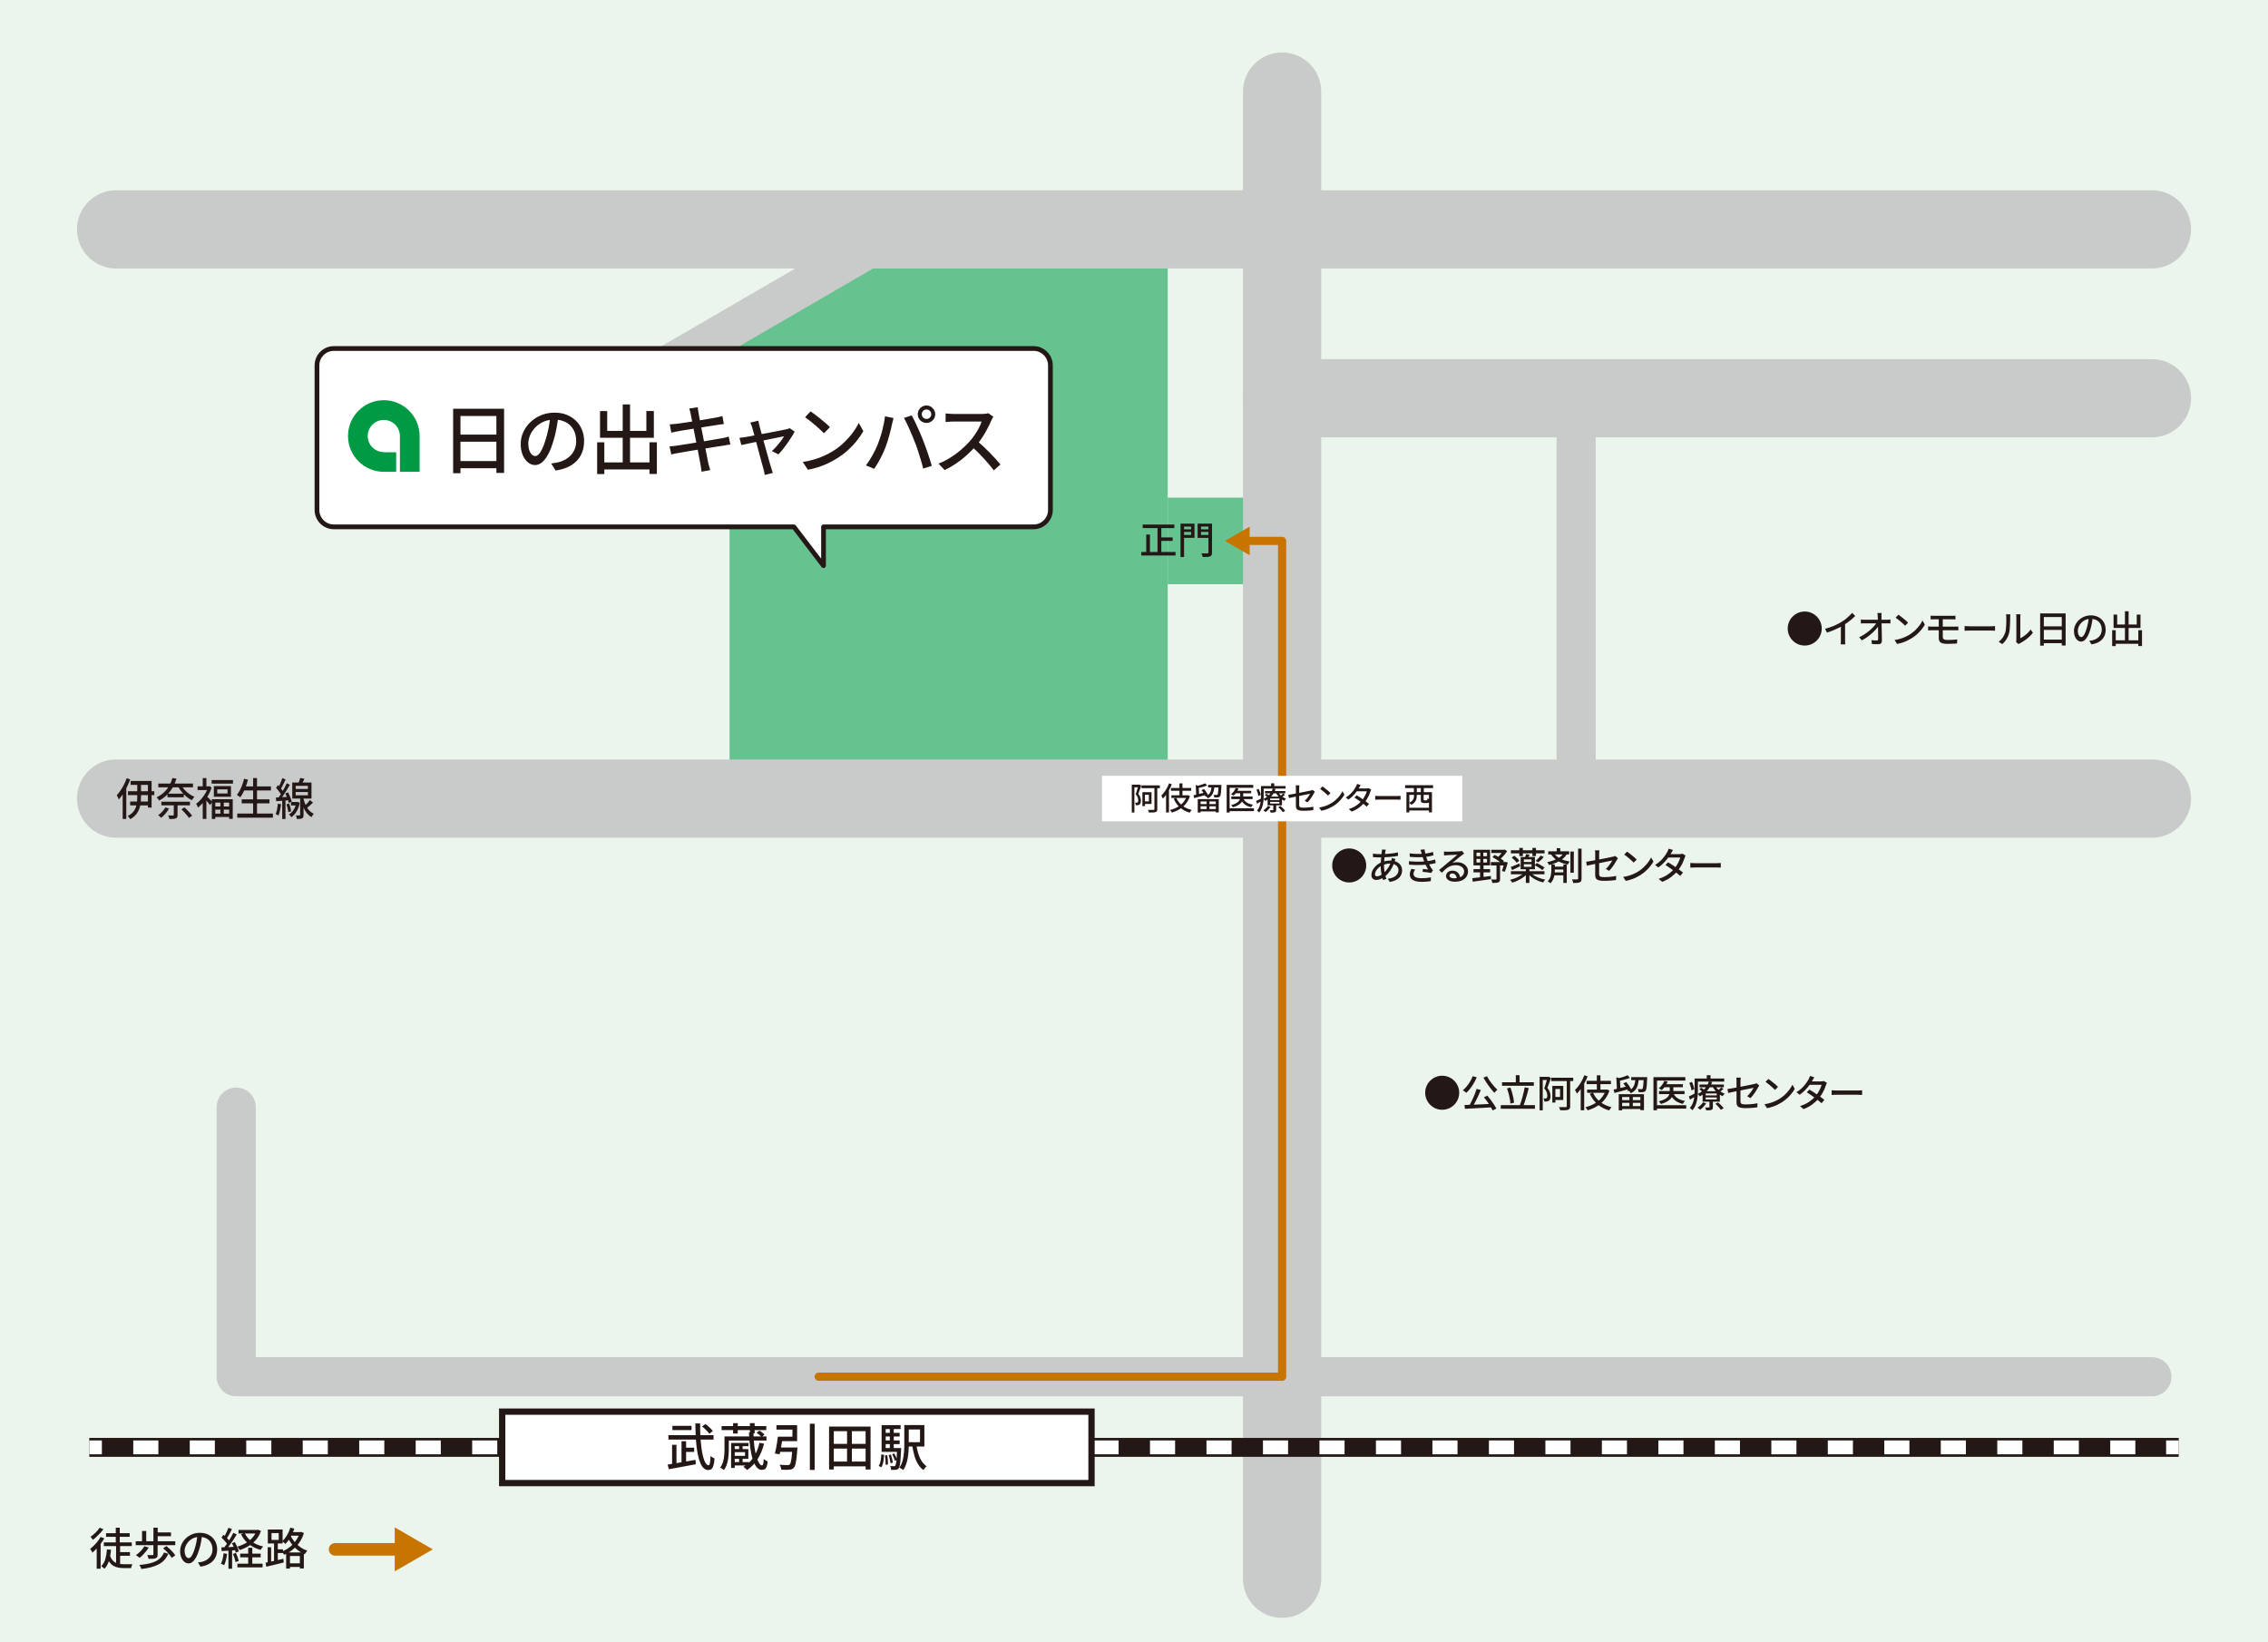 <?xml version="1.0" encoding="UTF-8"?><svg id="b" xmlns="http://www.w3.org/2000/svg" width="1160" height="840" viewBox="0 0 1160 840"><g id="c"><g id="d"><rect width="1160" height="840" style="fill:#ebf5ec;"/><polygon points="438.86 130.23 373.14 168.41 373.14 408.45 597.24 408.45 597.24 130.23 438.86 130.23" style="fill:#66c28f;"/><rect x="597.24" y="254.52" width="58.51" height="44.27" transform="translate(1253 553.32) rotate(180)" style="fill:#66c28f;"/><polyline points="1100.63 704.15 120.81 704.15 120.81 566.26" style="fill:none; stroke:#c9caca; stroke-linecap:round; stroke-linejoin:round; stroke-width:20px;"/><line x1="59.37" y1="408.45" x2="1100.63" y2="408.45" style="fill:none; stroke:#c9caca; stroke-linecap:round; stroke-linejoin:round; stroke-width:40px;"/><line x1="655.75" y1="203.69" x2="1100.63" y2="203.69" style="fill:none; stroke:#c9caca; stroke-linecap:round; stroke-linejoin:round; stroke-width:40px;"/><line x1="655.75" y1="46.83" x2="655.75" y2="807.48" style="fill:none; stroke:#c9caca; stroke-linecap:round; stroke-linejoin:round; stroke-width:40px;"/><line x1="806.13" y1="203.69" x2="806.13" y2="408.45" style="fill:none; stroke:#c9caca; stroke-linecap:round; stroke-linejoin:round; stroke-width:20px;"/><line x1="461.09" y1="117.32" x2="224.93" y2="254.52" style="fill:none; stroke:#c9caca; stroke-linecap:round; stroke-linejoin:round; stroke-width:20px;"/><line x1="59.37" y1="117.32" x2="1100.63" y2="117.32" style="fill:none; stroke:#c9caca; stroke-linecap:round; stroke-linejoin:round; stroke-width:40px;"/><line x1="45.67" y1="740.29" x2="1114.33" y2="740.29" style="fill:none; stroke:#231815; stroke-width:9.67px;"/><line x1="45.67" y1="740.29" x2="52.11" y2="740.29" style="fill:none; stroke:#fff; stroke-width:7.09px;"/><line x1="68.16" y1="740.29" x2="1099.86" y2="740.29" style="fill:none; stroke:#fff; stroke-dasharray:0 0 12.84 16.05; stroke-width:7.09px;"/><line x1="1107.89" y1="740.29" x2="1114.33" y2="740.29" style="fill:none; stroke:#fff; stroke-width:7.09px;"/><rect x="256.85" y="722.02" width="301.42" height="36.54" style="fill:#fff; stroke:#231815; stroke-width:3.22px;"/><polyline points="418.74 704.15 655.76 704.15 655.75 687.14 655.75 276.66 637.02 276.66" style="fill:none; stroke:#c87400; stroke-linecap:round; stroke-linejoin:round; stroke-width:4.19px;"/><polygon points="639.16 269.35 626.5 276.66 639.16 283.97 639.16 269.35" style="fill:#c87400;"/><path d="m914.35,321.48c0-1.2.23-2.33.68-3.38.45-1.06,1.07-1.98,1.87-2.77s1.72-1.42,2.77-1.87,2.18-.68,3.38-.68,2.33.23,3.38.68,1.98,1.07,2.77,1.87c.79.79,1.41,1.72,1.87,2.77.45,1.06.68,2.19.68,3.38s-.23,2.33-.68,3.38c-.45,1.06-1.07,1.98-1.87,2.77-.79.79-1.72,1.42-2.77,1.87s-2.18.68-3.38.68-2.33-.23-3.38-.68-1.98-1.07-2.77-1.87-1.41-1.72-1.87-2.77c-.45-1.06-.68-2.19-.68-3.38Z" style="fill:#231815;"/><path d="m933.47,321.62c1.7-.45,3.26-.99,4.69-1.61,1.42-.62,2.67-1.27,3.74-1.94.68-.41,1.35-.88,2-1.39.65-.51,1.27-1.05,1.85-1.6.58-.55,1.09-1.09,1.53-1.6l1.62,1.55c-.57.58-1.18,1.15-1.84,1.72s-1.35,1.11-2.08,1.63c-.73.52-1.47,1.01-2.23,1.48-.71.44-1.51.88-2.42,1.32-.9.45-1.86.87-2.86,1.28-1.01.41-2.02.77-3.05,1.09l-.95-1.91Zm8.08-2.55l2.15-.56v8.76c0,.26,0,.54,0,.84s.02.58.04.84.05.46.09.6h-2.4c.01-.14.03-.34.06-.6.03-.26.04-.54.05-.84,0-.3,0-.58,0-.84v-8.2Z" style="fill:#231815;"/><path d="m950.89,325.95c1.02-.49,1.99-1.04,2.92-1.66.93-.62,1.78-1.27,2.56-1.94.78-.68,1.47-1.35,2.06-2.02.59-.67,1.07-1.29,1.43-1.88h.99l.02,1.64c-.37.58-.87,1.21-1.48,1.88-.61.67-1.3,1.34-2.06,2.02s-1.57,1.32-2.43,1.93c-.86.61-1.73,1.15-2.62,1.61l-1.39-1.59Zm.85-9.11c.27.04.58.07.94.1.35.03.69.04,1,.04h11.41c.28,0,.61-.02.97-.05.36-.03.64-.06.83-.09v2.03c-.26-.01-.54-.02-.86-.03-.32,0-.6,0-.84,0h-11.46c-.33,0-.67,0-1,0-.34,0-.66.02-.97.05v-2.05Zm10.65-3.31c-.04.28-.07.58-.09.88s-.02.6,0,.88c0,.44,0,.96.02,1.57.01.61.03,1.27.04,2,.01.73.03,1.48.05,2.26.02.78.04,1.56.05,2.34.01.78.02,1.54.03,2.27,0,.74.02,1.41.03,2.03,0,.55-.16.98-.48,1.29s-.81.45-1.47.45c-.53,0-1.07-.01-1.61-.04-.55-.03-1.08-.05-1.59-.08l-.15-1.99c.45.06.92.12,1.4.15.48.04.9.06,1.25.06.27,0,.46-.06.56-.19s.15-.32.15-.58c0-.46,0-1.01,0-1.62,0-.62-.01-1.29-.02-2,0-.72-.01-1.44-.02-2.18,0-.74-.02-1.47-.03-2.17s-.03-1.37-.05-1.98c-.02-.61-.04-1.14-.07-1.58-.01-.39-.04-.72-.07-1.01-.03-.28-.07-.53-.11-.75h2.2Z" style="fill:#231815;"/><path d="m968.99,327.36c1.08-.17,2.08-.39,3-.67.92-.28,1.76-.59,2.52-.95.77-.35,1.46-.72,2.08-1.09,1.03-.63,1.98-1.36,2.85-2.18.87-.83,1.63-1.68,2.29-2.55.66-.88,1.18-1.73,1.57-2.55l1.18,2.11c-.46.84-1.03,1.68-1.71,2.51s-1.44,1.64-2.29,2.41c-.85.77-1.78,1.46-2.78,2.08-.64.4-1.35.79-2.12,1.16-.77.37-1.59.71-2.47,1-.88.3-1.82.54-2.81.72l-1.29-1.99Zm1.99-12.93c.35.23.75.52,1.2.86s.91.71,1.38,1.09c.47.39.92.76,1.34,1.12.42.36.77.68,1.02.97l-1.53,1.57c-.25-.26-.57-.57-.97-.94s-.83-.75-1.29-1.14c-.46-.39-.91-.77-1.36-1.12s-.86-.65-1.22-.9l1.41-1.51Z" style="fill:#231815;"/><path d="m986.16,320.4c.27.03.59.05.97.07.37.02.7.03.99.03h11.77c.14,0,.32,0,.52,0,.21,0,.42-.02.64-.03.22-.01.41-.03.56-.04l.02,1.97c-.25-.03-.53-.04-.87-.04h-12.64c-.26,0-.58,0-.96.02s-.71.03-1,.06v-2.03Zm1.28-5.51c.27.01.55.03.85.05.3.02.61.03.95.03h9.24c.32,0,.62,0,.91-.02.28-.01.53-.03.75-.06v1.93c-.25-.01-.5-.03-.75-.04-.26-.01-.56-.02-.91-.02h-9.24c-.33,0-.65,0-.95,0-.3,0-.58.02-.85.05v-1.93Zm6.23,6.48v4.45c0,.5.18.88.55,1.13.37.25.97.38,1.81.38.89,0,1.75-.02,2.58-.07.83-.05,1.65-.11,2.45-.2l-.12,2.07c-.48.03-1,.05-1.58.08s-1.17.05-1.8.07c-.62.02-1.25.03-1.87.03-1.06,0-1.89-.12-2.48-.35-.6-.23-1.02-.56-1.25-1-.23-.43-.35-.94-.35-1.52v-10.17h2.05v5.1Z" style="fill:#231815;"/><path d="m1004.83,320.21c.22.01.49.03.8.05.32.02.66.04,1.02.05.37.01.72.02,1.05.02h10.52c.46,0,.88-.02,1.26-.05.37-.03.68-.05.91-.07v2.4c-.22-.01-.53-.03-.93-.06s-.81-.04-1.24-.04h-10.52c-.53,0-1.06,0-1.58.03-.53.02-.96.04-1.3.07v-2.4Z" style="fill:#231815;"/><path d="m1022.25,328.23c.84-.58,1.53-1.29,2.09-2.12.55-.83.97-1.69,1.26-2.58.14-.43.25-.96.33-1.61.08-.64.13-1.33.16-2.06s.05-1.45.06-2.16,0-1.34,0-1.9c0-.33-.01-.62-.04-.87-.03-.25-.07-.48-.12-.7h2.24c0,.05,0,.16-.03.32-.02.16-.04.35-.05.56-.01.21-.02.43-.02.67,0,.55,0,1.2-.02,1.94s-.04,1.5-.09,2.29-.1,1.53-.17,2.24-.18,1.3-.32,1.78c-.28,1.06-.72,2.05-1.32,2.98s-1.3,1.74-2.13,2.44l-1.86-1.24Zm8.91.17c.04-.17.07-.36.1-.57.03-.21.04-.43.04-.65v-11.45c0-.4-.02-.74-.06-1.02-.04-.28-.06-.46-.06-.52h2.24c0,.07-.02.24-.05.52s-.05.62-.05,1.02v10.69c.57-.26,1.17-.6,1.8-1.03s1.25-.94,1.86-1.52c.61-.58,1.14-1.21,1.6-1.89l1.18,1.66c-.55.74-1.2,1.44-1.94,2.11-.74.67-1.51,1.28-2.32,1.84-.81.55-1.58,1.02-2.33,1.39-.18.09-.33.18-.45.26-.12.08-.21.16-.29.22l-1.28-1.06Z" style="fill:#231815;"/><path d="m1043.46,313.75h13.03v16.41h-1.97v-14.56h-9.18v14.63h-1.88v-16.49Zm1.24,13.38h10.67v1.84h-10.67v-1.84Zm.02-6.77h10.63v1.82h-10.63v-1.82Z" style="fill:#231815;"/><path d="m1070.39,315.61c-.13.99-.29,2.04-.49,3.14-.2,1.1-.47,2.19-.8,3.28-.39,1.32-.82,2.43-1.3,3.33-.48.91-1.01,1.6-1.58,2.08-.57.48-1.17.71-1.8.71s-1.24-.22-1.8-.67c-.55-.44-1.01-1.07-1.35-1.88s-.52-1.74-.52-2.81.22-2.11.67-3.07c.45-.97,1.06-1.82,1.85-2.57.79-.75,1.7-1.33,2.75-1.76,1.04-.43,2.17-.64,3.38-.64s2.21.19,3.14.56,1.73.89,2.4,1.56c.66.66,1.17,1.44,1.52,2.33.35.89.52,1.84.52,2.84,0,1.35-.28,2.56-.84,3.61-.56,1.05-1.38,1.91-2.46,2.57-1.08.66-2.41,1.11-3.98,1.34l-1.14-1.82c.33-.04.64-.08.93-.12s.55-.09.79-.15c.62-.14,1.21-.36,1.77-.66.56-.3,1.06-.67,1.5-1.13.44-.46.78-1,1.04-1.61.25-.62.38-1.31.38-2.09s-.12-1.49-.37-2.16c-.24-.66-.61-1.24-1.08-1.73-.48-.49-1.06-.87-1.76-1.15-.7-.28-1.48-.42-2.36-.42-1.06,0-2,.19-2.82.56-.83.37-1.52.87-2.1,1.48-.57.61-1.01,1.27-1.31,1.98s-.44,1.39-.44,2.05c0,.74.09,1.34.27,1.83s.41.84.68,1.07c.27.23.55.35.83.35s.57-.14.87-.43.6-.75.9-1.38c.3-.63.6-1.44.9-2.42.3-.93.54-1.92.75-2.97.2-1.05.34-2.08.43-3.08l2.07.04Z" style="fill:#231815;"/><path d="m1080.29,322.33h1.84v8.12h-1.84v-8.12Zm.73-7.98h1.84v5.07h10.01v-5.08h1.91v6.84h-13.77v-6.82Zm.16,13.13h13.46v1.8h-13.46v-1.8Zm5.65-14.83h1.88v15.91h-1.88v-15.91Zm6.84,9.69h1.89v8.1h-1.89v-8.1Z" style="fill:#231815;"/><path d="m728.93,558.91c0-1.2.23-2.33.68-3.38.45-1.06,1.07-1.98,1.87-2.77s1.72-1.42,2.77-1.87,2.18-.68,3.38-.68,2.33.23,3.38.68,1.98,1.07,2.77,1.87c.79.79,1.41,1.72,1.87,2.77.45,1.06.68,2.19.68,3.38s-.23,2.33-.68,3.38c-.45,1.06-1.07,1.98-1.87,2.77-.79.79-1.72,1.42-2.77,1.87s-2.18.68-3.38.68-2.33-.23-3.38-.68-1.98-1.07-2.77-1.87-1.41-1.72-1.87-2.77c-.45-1.06-.68-2.19-.68-3.38Z" style="fill:#231815;"/><path d="m753.23,550.44l2.07.58c-.42,1.03-.92,2.04-1.5,3.02-.57.98-1.19,1.89-1.84,2.74-.65.84-1.32,1.58-2,2.19-.12-.13-.28-.28-.5-.44-.22-.17-.44-.33-.67-.5-.23-.17-.42-.3-.59-.39.7-.57,1.36-1.23,1.98-1.99.62-.76,1.2-1.58,1.73-2.47.53-.89.97-1.8,1.31-2.73Zm-4.21,14.75c.9-.04,1.91-.08,3.04-.12,1.12-.04,2.31-.09,3.57-.14,1.26-.06,2.54-.12,3.86-.18,1.32-.06,2.62-.12,3.91-.17l-.06,1.76c-1.66.1-3.34.2-5.05.3s-3.33.19-4.87.27-2.93.16-4.14.22l-.25-1.93Zm6.21-8.24l2.17.54c-.3.75-.62,1.51-.99,2.3-.36.79-.73,1.57-1.11,2.35-.38.78-.76,1.52-1.15,2.22s-.75,1.34-1.1,1.92l-1.7-.54c.35-.59.71-1.25,1.07-1.98.37-.73.73-1.49,1.07-2.27s.67-1.57.98-2.34.56-1.51.76-2.2Zm5.32-6.5c.3.61.66,1.23,1.08,1.87.42.64.88,1.27,1.36,1.89.48.62.97,1.21,1.47,1.75.5.54.96,1.02,1.4,1.43-.15.12-.33.27-.53.45-.2.19-.39.38-.56.58-.17.2-.33.38-.45.55-.45-.48-.93-1.02-1.42-1.64-.5-.62-1-1.27-1.5-1.96-.5-.69-.98-1.39-1.44-2.1-.46-.71-.87-1.4-1.25-2.09l1.84-.73Zm-1.58,10.75l1.76-.81c.58.68,1.16,1.42,1.75,2.21.59.79,1.13,1.57,1.63,2.32s.92,1.43,1.24,2.04l-1.88,1c-.3-.61-.69-1.3-1.18-2.09-.49-.79-1.02-1.59-1.6-2.41s-1.15-1.58-1.72-2.27Z" style="fill:#231815;"/><path d="m767.58,565.25h17.48v1.84h-17.48v-1.84Zm.66-11.7h16.26v1.8h-16.26v-1.8Zm2.55,3.15l1.74-.46c.32.83.61,1.7.87,2.63.26.93.47,1.83.65,2.72s.29,1.68.36,2.39l-1.9.48c-.03-.7-.12-1.49-.28-2.39s-.37-1.81-.62-2.75c-.25-.93-.53-1.81-.82-2.62Zm4.5-6.77h1.91v4.62h-1.91v-4.62Zm4.52,6.21l2.09.39c-.19.8-.41,1.62-.64,2.46-.23.84-.47,1.68-.73,2.51-.25.83-.5,1.62-.75,2.37-.25.75-.5,1.42-.74,2.01l-1.76-.43c.25-.61.49-1.29.73-2.06.24-.77.47-1.57.7-2.41s.44-1.67.63-2.5c.19-.83.35-1.61.48-2.35Z" style="fill:#231815;"/><path d="m787.45,550.77h4.47v1.64h-2.86v15.49h-1.61v-17.13Zm4.04,0h.31l.27-.08,1.18.7c-.27.8-.56,1.65-.88,2.55-.32.9-.63,1.73-.94,2.49.66.8,1.09,1.54,1.29,2.23s.31,1.33.31,1.92c0,.55-.06,1.04-.19,1.45-.13.41-.34.72-.62.93-.15.12-.32.2-.49.26-.17.06-.37.11-.57.14-.18.01-.38.02-.61.03s-.45,0-.67,0c-.01-.22-.05-.48-.13-.78s-.17-.57-.3-.8c.21.01.39.02.55.03.16,0,.31,0,.45,0,.23-.01.42-.06.56-.15.14-.1.24-.27.3-.5.06-.23.09-.49.09-.77,0-.5-.1-1.07-.31-1.71-.21-.64-.63-1.32-1.28-2.06.17-.44.33-.9.49-1.39.16-.49.31-.98.46-1.46.14-.48.28-.94.41-1.38.13-.44.23-.81.31-1.12v-.5Zm1.91.45h11.25v1.7h-11.25v-1.7Zm.56,4.2h1.57v8.54h-1.57v-8.54Zm.81,0h4.78v7.19h-4.78v-1.55h3.15v-4.08h-3.15v-1.57Zm6.57-3.34h1.74v13.69c0,.57-.08.99-.23,1.26-.16.27-.43.46-.81.58-.39.14-.91.23-1.56.25-.65.03-1.49.03-2.5.02-.04-.22-.11-.49-.22-.81-.11-.32-.23-.6-.36-.83.5.01.98.03,1.44.04.46.01.86.02,1.21,0,.35,0,.59,0,.74,0,.21-.01.35-.05.43-.13.08-.07.13-.2.13-.4v-13.67Z" style="fill:#231815;"/><path d="m810.32,549.98l1.7.54c-.42,1.1-.93,2.18-1.52,3.26-.59,1.08-1.21,2.09-1.88,3.04s-1.36,1.79-2.07,2.51c-.06-.13-.16-.31-.27-.55-.12-.24-.24-.47-.37-.71-.13-.23-.25-.43-.37-.58.64-.61,1.26-1.31,1.86-2.11s1.14-1.66,1.64-2.58c.5-.92.93-1.87,1.28-2.83Zm-1.84,5.1l1.76-1.76.02.02v14.52h-1.78v-12.78Zm12.78,2.2h.37l.33-.06,1.2.6c-.46,1.39-1.07,2.63-1.82,3.72-.75,1.09-1.61,2.04-2.58,2.86-.97.82-2.03,1.52-3.17,2.1s-2.33,1.05-3.57,1.41c-.06-.14-.16-.32-.3-.52-.14-.21-.28-.4-.43-.59s-.29-.34-.42-.47c1.2-.31,2.34-.71,3.43-1.21,1.09-.5,2.09-1.1,3-1.82.91-.72,1.7-1.54,2.37-2.48.67-.94,1.2-2,1.59-3.19v-.35Zm-9.76-4.47h12.43v1.7h-12.43v-1.7Zm.25,4.47h10.17v1.66h-10.17v-1.66Zm3.02,1.6c.54,1.21,1.26,2.31,2.16,3.3.9.99,1.96,1.83,3.2,2.52,1.24.7,2.62,1.22,4.14,1.59-.14.13-.29.29-.44.48-.16.19-.3.39-.44.6-.13.21-.25.39-.34.56-1.57-.42-2.99-1.04-4.25-1.84-1.26-.8-2.37-1.76-3.31-2.88s-1.73-2.4-2.36-3.83l1.64-.5Zm1.95-8.89h1.84v7.95h-1.84v-7.95Z" style="fill:#231815;"/><path d="m825.3,557.29c.59-.13,1.27-.28,2.04-.46.77-.18,1.58-.38,2.45-.59s1.73-.43,2.59-.65l.21,1.6c-1.2.32-2.4.64-3.6.97-1.2.32-2.27.61-3.23.87l-.46-1.74Zm1.39-6.3l2.28.66c-.04.13-.19.21-.44.25l.27,5.47h-1.8l-.31-6.38Zm5.76-1.04l1.22,1.35c-.54.22-1.13.42-1.77.62-.64.19-1.29.37-1.95.53s-1.31.31-1.94.43c-.03-.18-.09-.4-.19-.66-.1-.26-.21-.47-.31-.64.59-.16,1.19-.32,1.8-.49.61-.17,1.19-.36,1.74-.56.55-.2,1.02-.4,1.41-.59Zm-4.52,9.69h12.9v8.18h-1.84v-6.71h-9.32v6.79h-1.74v-8.25Zm.79,3.05h11.17v1.37h-11.17v-1.37Zm0,3.05h11.17v1.47h-11.17v-1.47Zm1.55-11.6l1.47-.71c.35.39.69.81,1.04,1.27.34.46.65.92.92,1.38s.48.88.62,1.26l-1.6.83c-.12-.39-.3-.81-.56-1.28s-.55-.94-.88-1.42c-.33-.48-.66-.92-1-1.32Zm6.21-2.65h1.72c-.08,1.16-.23,2.23-.46,3.21-.23.98-.63,1.84-1.2,2.59-.57.75-1.39,1.37-2.46,1.88-.09-.21-.24-.44-.44-.71-.21-.26-.41-.47-.6-.61.92-.42,1.61-.94,2.08-1.56.47-.61.8-1.32.99-2.14.19-.81.31-1.7.38-2.67Zm-3.09,8.76h1.74v6.32h-1.74v-6.32Zm.91-9.32h7.06v1.55h-7.06v-1.55Zm6.4,0h1.78v.43c0,.11,0,.21-.02.3-.05,1.38-.11,2.5-.18,3.35-.07.86-.16,1.51-.27,1.97-.11.46-.24.78-.4.98-.18.21-.37.35-.57.44-.2.09-.43.16-.71.19-.23.03-.55.04-.95.04s-.82,0-1.26-.02c-.01-.26-.06-.53-.15-.83s-.2-.55-.34-.77c.4.03.76.04,1.09.06.33.01.57.02.73.02s.28-.01.37-.04c.09-.03.17-.08.25-.17.1-.12.19-.37.27-.77.08-.4.15-.99.2-1.78s.11-1.82.15-3.11v-.29Z" style="fill:#231815;"/><path d="m845.68,550.93h16.32v1.76h-14.5v15.2h-1.82v-16.96Zm1.12,14.34h15.64v1.76h-15.64v-1.76Zm4.45-12.45l1.72.41c-.35.85-.8,1.66-1.34,2.42-.55.76-1.12,1.4-1.71,1.91-.12-.09-.27-.19-.46-.31-.19-.12-.37-.23-.56-.34s-.36-.2-.51-.26c.62-.46,1.18-1.03,1.68-1.71s.9-1.38,1.18-2.12Zm2.78,2.3h1.82v3.11c0,.59-.08,1.18-.25,1.77-.17.59-.47,1.16-.91,1.73-.44.57-1.07,1.1-1.9,1.6-.82.5-1.91.94-3.25,1.34-.08-.13-.18-.28-.31-.45-.13-.17-.26-.33-.41-.5-.14-.17-.28-.3-.41-.41,1.25-.32,2.25-.69,3.01-1.09.75-.41,1.31-.84,1.68-1.29s.61-.92.73-1.38c.12-.46.18-.91.18-1.33v-3.09Zm-5.51,2.92h13.07v1.59h-13.07v-1.59Zm2.57-3.5h9.63v1.55h-9.63v-1.55Zm4.7,4.5c.46,1.1,1.21,1.98,2.22,2.66,1.02.68,2.29,1.14,3.81,1.38-.19.18-.4.42-.61.72s-.38.57-.49.81c-1.65-.36-3.01-.97-4.07-1.84-1.06-.86-1.87-1.99-2.43-3.38l1.57-.35Z" style="fill:#231815;"/><path d="m863.76,560.81c.44-.19.96-.44,1.56-.75s1.22-.62,1.87-.95l.43,1.37c-.54.35-1.09.69-1.65,1.01s-1.1.65-1.61.96l-.58-1.64Zm.25-6.92l1.33-.54c.3.61.56,1.26.79,1.96.23.7.38,1.3.45,1.79l-1.43.64c-.04-.33-.11-.72-.22-1.17-.11-.45-.25-.9-.41-1.36s-.33-.9-.51-1.31Zm2.73-2.26h1.68v6.25c0,.76-.04,1.58-.11,2.46-.07.88-.2,1.78-.4,2.68s-.48,1.77-.85,2.61c-.37.84-.86,1.59-1.47,2.26-.08-.12-.2-.25-.36-.42-.16-.16-.32-.32-.48-.46s-.31-.25-.44-.32c.55-.63.99-1.31,1.31-2.04s.56-1.48.72-2.26c.15-.78.26-1.55.31-2.32.05-.77.08-1.5.08-2.19v-6.25Zm.89,0h14.25v1.57h-14.25v-1.57Zm3.36,12.2l1.64.46c-.36.63-.82,1.24-1.38,1.83-.56.59-1.12,1.08-1.69,1.48-.09-.1-.22-.22-.38-.36-.16-.14-.33-.27-.5-.41-.17-.14-.33-.24-.47-.32.55-.33,1.08-.74,1.58-1.22.5-.48.9-.97,1.21-1.47Zm3.02-10.63l1.72.21c-.31.94-.74,1.86-1.28,2.75s-1.23,1.74-2.06,2.52c-.83.79-1.83,1.48-3.01,2.09-.12-.21-.28-.43-.5-.67-.22-.24-.42-.42-.62-.53,1.11-.53,2.05-1.14,2.82-1.83s1.4-1.43,1.89-2.21c.48-.79.83-1.57,1.03-2.34Zm-4.85,3.94l.97-.81c.35.21.72.46,1.12.76.4.3.71.57.93.8l-1,.91c-.22-.23-.52-.51-.9-.82-.38-.32-.75-.6-1.11-.84Zm.06-2.44h12.47v1.41h-12.47v-1.41Zm1.6,3.42h8.84v5.36h-8.84v-5.36Zm3.5,4.72h1.76v3.38c0,.4-.05.71-.14.94-.1.22-.3.4-.61.51-.3.12-.66.19-1.09.21-.43.03-.95.04-1.56.04-.05-.23-.14-.49-.25-.76-.12-.28-.23-.52-.33-.73.42.01.82.02,1.18.02s.61,0,.74-.02c.12,0,.2-.02.24-.06.04-.04.07-.11.07-.21v-3.33Zm-1.93-3.58v.99h5.66v-.99h-5.66Zm0,2.07v1h5.66v-1h-5.66Zm.56-11.39h1.93v2.59h-1.93v-2.59Zm4.27,5.32c.32.58.74,1.14,1.25,1.68.51.54,1.08,1.02,1.7,1.44s1.27.75,1.94,1c-.18.16-.37.36-.58.61-.21.25-.37.48-.48.69-.71-.32-1.39-.74-2.04-1.24-.65-.5-1.24-1.07-1.78-1.71-.54-.64-.99-1.3-1.36-2l1.35-.46Zm.12,9.3l1.37-.7c.36.28.73.6,1.09.96s.71.71,1.03,1.05.58.67.77.97l-1.45.79c-.18-.28-.42-.61-.73-.97-.31-.36-.64-.73-1-1.09-.36-.37-.72-.71-1.08-1.01Zm3.04-8.37l1.08.77c-.31.31-.64.61-1,.89-.35.28-.68.52-.98.72l-.97-.72c.3-.22.63-.49.99-.82.36-.33.65-.61.87-.84Z" style="fill:#231815;"/><path d="m899.81,555.16c-.06.12-.15.26-.26.43-.11.17-.2.32-.28.46-.22.4-.48.85-.78,1.34s-.63,1-.98,1.52c-.35.52-.71,1.01-1.09,1.49-.38.48-.76.9-1.13,1.28l-1.68-.99c.46-.42.91-.9,1.34-1.43.43-.53.82-1.05,1.16-1.57s.6-.95.78-1.31c-.12.03-.4.08-.84.17-.45.09-1,.2-1.67.34-.67.14-1.41.28-2.2.45s-1.61.33-2.44.49c-.83.17-1.62.33-2.38.47-.76.15-1.44.29-2.05.42s-1.08.23-1.41.31l-.37-2.03c.36-.04.85-.11,1.46-.2.61-.1,1.3-.22,2.07-.36.77-.14,1.57-.29,2.41-.45.84-.16,1.66-.32,2.47-.48.81-.16,1.58-.31,2.29-.45.71-.14,1.33-.27,1.85-.38s.88-.19,1.1-.24c.24-.05.47-.11.67-.17.2-.06.37-.14.51-.23l1.45,1.14Zm-11.64,8.57v-10.58c0-.21,0-.42,0-.66,0-.23-.02-.46-.04-.7-.02-.23-.05-.44-.09-.62h2.3c-.05.28-.09.61-.12.97-.03.36-.04.7-.04,1v10.05c0,.43.06.76.19,1.01.13.25.39.43.77.53s.95.15,1.68.15,1.42-.02,2.11-.07c.68-.04,1.35-.11,2.01-.2.66-.09,1.31-.2,1.95-.33l-.08,2.09c-.55.08-1.15.15-1.8.21s-1.32.11-2.04.15c-.72.03-1.45.05-2.19.05-.99,0-1.79-.06-2.4-.19-.61-.13-1.07-.32-1.39-.57-.32-.25-.54-.57-.66-.96-.12-.39-.17-.84-.17-1.35Z" style="fill:#231815;"/><path d="m902.46,564.79c1.08-.17,2.08-.39,3-.67.92-.28,1.76-.59,2.52-.95.77-.35,1.46-.72,2.08-1.09,1.03-.63,1.98-1.36,2.85-2.18.87-.83,1.63-1.68,2.29-2.55.66-.88,1.18-1.73,1.57-2.55l1.18,2.11c-.46.84-1.03,1.68-1.71,2.51s-1.44,1.64-2.29,2.41c-.85.77-1.78,1.46-2.78,2.08-.64.4-1.35.79-2.12,1.16-.77.37-1.59.71-2.47,1-.88.3-1.82.54-2.81.72l-1.29-1.99Zm1.99-12.93c.35.23.75.52,1.2.86s.91.71,1.38,1.09c.47.39.92.76,1.34,1.12.42.36.77.68,1.02.97l-1.53,1.57c-.25-.26-.57-.57-.97-.94s-.83-.75-1.29-1.14c-.46-.39-.91-.77-1.36-1.12s-.86-.65-1.22-.9l1.41-1.51Z" style="fill:#231815;"/><path d="m927.95,551.02c-.19.28-.38.59-.57.93-.19.33-.33.6-.44.79-.41.72-.94,1.51-1.58,2.38-.64.86-1.37,1.71-2.19,2.54-.83.83-1.73,1.59-2.71,2.27l-1.64-1.28c1.12-.7,2.08-1.44,2.89-2.24.81-.8,1.48-1.58,2.02-2.34.54-.76.97-1.43,1.28-2.01.12-.19.25-.46.4-.8.15-.34.26-.65.34-.94l2.2.7Zm6.46,2.86c-.09.15-.18.34-.28.57s-.18.43-.24.63c-.19.62-.45,1.3-.78,2.05-.33.75-.72,1.5-1.18,2.27-.46.77-.97,1.5-1.54,2.21-.89,1.1-1.98,2.14-3.28,3.14-1.29,1-2.86,1.85-4.69,2.54l-1.76-1.55c1.26-.39,2.39-.86,3.37-1.41.99-.55,1.86-1.16,2.62-1.81.76-.65,1.42-1.31,1.99-1.98.48-.57.92-1.19,1.32-1.86.41-.67.76-1.34,1.06-2.01.3-.67.52-1.28.65-1.82h-6.9l.73-1.74h5.88c.27,0,.54-.02.79-.06.26-.04.48-.09.66-.15l1.57.97Zm-8.95,3.42c.61.36,1.26.76,1.95,1.21.7.45,1.39.91,2.09,1.39.7.48,1.36.95,1.98,1.4.62.45,1.16.87,1.61,1.26l-1.43,1.7c-.44-.4-.96-.84-1.58-1.33s-1.27-.99-1.97-1.51c-.7-.52-1.4-1.01-2.09-1.48-.69-.47-1.32-.89-1.9-1.27l1.33-1.37Z" style="fill:#231815;"/><path d="m936.84,557.64c.22.01.49.03.8.05.32.02.66.04,1.02.05.37.01.72.02,1.05.02h10.52c.46,0,.88-.02,1.26-.05.37-.03.68-.05.91-.07v2.4c-.22-.01-.53-.03-.93-.06s-.81-.04-1.24-.04h-10.52c-.53,0-1.06,0-1.58.03-.53.02-.96.04-1.3.07v-2.4Z" style="fill:#231815;"/><path d="m681.37,442.66c0-1.2.23-2.33.68-3.38.45-1.06,1.07-1.98,1.87-2.77s1.72-1.42,2.77-1.87,2.18-.68,3.38-.68,2.33.23,3.38.68,1.98,1.07,2.77,1.87c.79.79,1.41,1.72,1.87,2.77.45,1.06.68,2.19.68,3.38s-.23,2.33-.68,3.38c-.45,1.06-1.07,1.98-1.87,2.77-.79.79-1.72,1.42-2.77,1.87s-2.18.68-3.38.68-2.33-.23-3.38-.68-1.98-1.07-2.77-1.87-1.41-1.72-1.87-2.77c-.45-1.06-.68-2.19-.68-3.38Z" style="fill:#231815;"/><path d="m713.72,439.37c-.04.1-.09.24-.15.41-.06.17-.12.34-.17.5-.06.17-.11.31-.16.42-.37,1.19-.83,2.27-1.36,3.24-.54.97-1.12,1.83-1.74,2.57s-1.27,1.36-1.92,1.85c-.62.48-1.31.88-2.08,1.22-.77.34-1.52.5-2.27.5-.44,0-.84-.09-1.22-.27-.37-.18-.67-.46-.89-.85s-.33-.88-.33-1.47c0-.67.14-1.33.42-1.99s.67-1.28,1.17-1.88,1.07-1.12,1.73-1.59c.66-.46,1.35-.84,2.09-1.12.64-.23,1.34-.42,2.08-.56.74-.14,1.45-.21,2.12-.21,1.22,0,2.29.22,3.2.65.91.43,1.62,1.02,2.13,1.77.51.75.76,1.59.76,2.53,0,.7-.11,1.36-.34,2-.23.64-.59,1.22-1.09,1.76-.5.54-1.16,1-1.96,1.38-.81.39-1.78.67-2.93.85l-1.04-1.61c1.2-.13,2.2-.41,3.02-.83.81-.42,1.43-.95,1.85-1.58s.63-1.31.63-2.05c0-.61-.17-1.16-.49-1.65-.33-.5-.81-.9-1.45-1.21-.64-.31-1.42-.46-2.35-.46-.84,0-1.6.1-2.29.3-.69.2-1.27.41-1.75.63-.7.31-1.32.72-1.88,1.23-.55.51-.99,1.05-1.32,1.63-.32.58-.48,1.13-.48,1.66,0,.36.09.63.26.81.17.18.43.27.76.27.46,0,1-.14,1.6-.43.61-.28,1.21-.7,1.82-1.26.8-.71,1.54-1.57,2.23-2.57.69-1,1.24-2.24,1.65-3.71.04-.12.07-.25.11-.42s.06-.33.09-.5c.03-.17.04-.32.06-.44l1.9.46Zm-8.18-2.51c1.17,0,2.31-.03,3.4-.09,1.09-.06,2.15-.15,3.16-.28,1.01-.13,1.98-.3,2.91-.52l.02,1.8c-.68.12-1.42.22-2.22.32s-1.62.18-2.47.24c-.85.07-1.69.12-2.52.16-.83.04-1.61.06-2.33.06-.3,0-.64,0-1.04-.03-.4-.02-.8-.04-1.19-.06-.39-.02-.73-.04-1.01-.05l-.06-1.8c.23.04.55.08.96.12.41.04.83.07,1.27.1.44.03.82.04,1.14.04Zm3.25-2.26c-.04.14-.08.3-.12.46-.05.17-.08.32-.11.46-.12.57-.23,1.25-.33,2.04-.1.79-.19,1.63-.25,2.52s-.1,1.76-.1,2.61c0,.92.05,1.78.16,2.59.11.81.25,1.57.44,2.28.18.71.37,1.38.58,2.01l-1.76.52c-.19-.58-.38-1.26-.55-2.04-.17-.78-.31-1.61-.42-2.48-.1-.88-.15-1.75-.15-2.63,0-.64.02-1.31.06-1.99s.09-1.35.15-2c.06-.65.12-1.27.19-1.85.07-.58.12-1.09.16-1.55.03-.17.04-.35.05-.54s0-.35,0-.48l1.99.06Z" style="fill:#231815;"/><path d="m720.58,440.49c1.13.1,2.23.17,3.3.21,1.06.04,2.07.04,3.03,0,.95-.04,1.81-.1,2.57-.19.97-.09,1.83-.22,2.58-.39.75-.17,1.4-.33,1.94-.5l.31,1.82c-.55.14-1.19.28-1.89.42-.71.14-1.46.25-2.26.34-.8.09-1.72.16-2.76.2-1.04.04-2.14.06-3.29.04-1.15-.02-2.29-.07-3.42-.14l-.1-1.8Zm.37-4c1.38.15,2.67.25,3.89.27s2.32,0,3.33-.08c.83-.08,1.63-.19,2.43-.35.79-.15,1.56-.35,2.31-.6l.25,1.76c-.66.19-1.39.36-2.18.51-.8.15-1.6.26-2.4.34-.99.08-2.14.11-3.43.11-1.29,0-2.65-.07-4.07-.2l-.12-1.76Zm2.84,8.29c-.23.33-.43.67-.59,1.01-.16.34-.24.72-.24,1.15,0,.76.35,1.32,1.04,1.69s1.75.55,3.17.55c.9,0,1.74-.04,2.51-.11.77-.07,1.51-.18,2.2-.32l-.1,1.95c-.67.1-1.4.19-2.19.25-.79.06-1.59.1-2.41.1-1.28,0-2.37-.13-3.27-.4-.9-.26-1.6-.67-2.09-1.22-.49-.55-.74-1.26-.75-2.14,0-.58.08-1.1.23-1.56.15-.46.35-.91.58-1.34l1.89.37Zm3.33-8.22c-.08-.32-.17-.64-.27-.96s-.21-.63-.33-.96l2.07-.23c.06.57.16,1.14.3,1.73.13.59.29,1.15.45,1.7.17.55.33,1.06.48,1.54.17.48.37,1,.62,1.57.25.57.52,1.13.81,1.68.3.55.6,1.07.91,1.55.12.17.24.33.37.47.13.15.27.29.42.43l-.97,1.43c-.36-.09-.8-.17-1.3-.24-.51-.07-1.03-.14-1.57-.2s-1.03-.12-1.5-.15l.15-1.47c.46.04.95.08,1.47.14s.92.1,1.22.13c-.53-.84-.99-1.69-1.37-2.55s-.72-1.67-.99-2.42c-.15-.45-.29-.86-.41-1.22-.12-.36-.22-.7-.31-1.01-.09-.32-.18-.63-.27-.96Z" style="fill:#231815;"/><path d="m738.56,435.54c.25.03.51.04.78.06s.53.02.76.02c.19,0,.51,0,.94,0s.92-.02,1.47-.03,1.09-.03,1.63-.05c.54-.02,1.03-.04,1.46-.07.43-.03.75-.04.96-.06.35-.03.62-.05.8-.08s.33-.06.44-.1l1.06,1.39c-.19.13-.39.26-.6.39-.21.13-.41.28-.62.45-.25.18-.56.43-.96.74-.39.32-.82.66-1.27,1.04s-.9.75-1.33,1.11c-.44.36-.83.68-1.18.97.39-.13.77-.22,1.16-.26s.77-.07,1.16-.07c1.07,0,2.03.21,2.88.62.85.41,1.52.97,2.01,1.66.49.7.73,1.5.73,2.42,0,1.02-.27,1.93-.8,2.73-.54.8-1.31,1.42-2.32,1.88s-2.24.68-3.68.68c-.89,0-1.67-.12-2.34-.37-.67-.25-1.19-.59-1.56-1.03-.37-.45-.55-.96-.55-1.54,0-.48.13-.92.4-1.34.26-.42.64-.75,1.12-1.01.48-.25,1.04-.38,1.67-.38.88,0,1.61.18,2.19.53.59.35,1.04.82,1.35,1.4.32.58.49,1.21.51,1.89l-1.76.25c-.04-.77-.26-1.4-.67-1.89-.41-.49-.95-.73-1.63-.73-.41,0-.75.11-1.01.33-.26.22-.4.48-.4.77,0,.43.22.76.65,1.01s.99.37,1.67.37c1.1,0,2.03-.14,2.8-.42.77-.28,1.36-.68,1.76-1.22.4-.53.6-1.18.6-1.94,0-.61-.18-1.15-.54-1.62-.36-.48-.86-.85-1.49-1.11-.63-.26-1.35-.4-2.17-.4s-1.48.09-2.12.26c-.64.17-1.23.42-1.79.75-.55.33-1.1.73-1.63,1.22-.53.48-1.09,1.03-1.65,1.65l-1.41-1.43c.39-.31.81-.66,1.28-1.04s.93-.78,1.4-1.17c.47-.39.92-.77,1.33-1.12s.77-.65,1.05-.88c.27-.22.6-.49.99-.8.39-.32.79-.65,1.2-1,.41-.35.8-.68,1.18-1,.37-.32.68-.58.93-.8-.21.01-.49.03-.85.04-.36.01-.76.03-1.19.05-.43.02-.87.04-1.3.06-.44.02-.84.04-1.2.06-.36.02-.64.04-.83.05-.23.01-.47.03-.73.05-.25.02-.49.04-.71.07l-.06-1.99Z" style="fill:#231815;"/><path d="m753.02,449.17c.79-.09,1.69-.19,2.73-.31s2.13-.25,3.3-.39c1.17-.14,2.33-.28,3.49-.43l.04,1.61c-1.1.17-2.2.33-3.33.48-1.12.15-2.19.3-3.22.44-1.02.14-1.96.27-2.79.39l-.21-1.8Zm.62-14.54h8.49v7.98h-8.49v-7.98Zm0,9.92h8.49v1.64h-8.49v-1.64Zm1.53-8.45v1.82h5.39v-1.82h-5.39Zm0,3.21v1.84h5.39v-1.84h-5.39Zm1.93-4.14h1.55v6.65h.12v7.19h-1.78v-7.19h.12v-6.65Zm5.43,5.74h7.41v1.74h-7.41v-1.74Zm2.88.85h1.82v7.77c0,.48-.06.85-.17,1.13s-.34.49-.68.63-.76.23-1.28.26c-.52.03-1.13.05-1.84.05-.03-.26-.09-.56-.2-.9-.11-.34-.23-.64-.36-.9.52.03,1,.04,1.44.05.45,0,.74,0,.88,0,.15-.01.26-.04.31-.09.05-.05.08-.13.08-.26v-7.73Zm-2.65-7.13h6.88v1.64h-6.88v-1.64Zm.56,3.77l1.14-1.14c.58.27,1.17.59,1.77.97.6.37,1.16.75,1.69,1.13.53.38.97.74,1.31,1.07l-1.16,1.28c-.33-.35-.77-.72-1.29-1.13-.53-.41-1.1-.8-1.7-1.18-.61-.38-1.19-.71-1.76-1Zm5.51-3.77h.44l.39-.1,1.18.83c-.33.52-.72,1.04-1.15,1.58s-.9,1.04-1.39,1.53c-.5.48-.99.9-1.48,1.25-.12-.16-.28-.33-.49-.54-.21-.21-.39-.37-.53-.48.4-.32.79-.7,1.18-1.13.39-.43.74-.87,1.07-1.32.33-.45.59-.87.78-1.26v-.35Zm.54,6.28h.27l.29-.06,1.24.29c-.21.83-.45,1.67-.72,2.54s-.54,1.6-.79,2.19l-1.49-.35c.15-.36.3-.79.44-1.29.14-.5.28-1.01.42-1.54.14-.53.25-1.04.34-1.53v-.27Z" style="fill:#231815;"/><path d="m779.8,446.19l1.41.62c-.45.52-.97,1.01-1.56,1.48-.59.47-1.22.91-1.91,1.3-.69.4-1.39.76-2.12,1.07-.72.32-1.44.58-2.17.78-.13-.22-.3-.47-.51-.75-.21-.28-.42-.51-.61-.68.71-.17,1.42-.38,2.13-.64.71-.26,1.4-.55,2.07-.89s1.29-.7,1.85-1.08,1.03-.79,1.42-1.22Zm-7.13-2.73c.57-.21,1.24-.48,2.03-.81s1.6-.68,2.44-1.04l.37,1.45c-.68.33-1.38.67-2.1,1.01-.72.34-1.38.65-1.98.94l-.75-1.55Zm.1-8.57h17.23v1.57h-17.23v-1.57Zm0,10.71h17.17v1.57h-17.17v-1.57Zm.42-6.98l1.33-.93c.48.36.96.78,1.45,1.26.49.48.86.92,1.12,1.31l-1.41,1.02c-.22-.39-.57-.83-1.05-1.33s-.96-.95-1.44-1.33Zm3.89-4.95h1.82v4.18h-1.82v-4.18Zm.68,4.64h7.29v6.28h-7.29v-6.28Zm1.64,1.26v1.3h3.94v-1.3h-3.94Zm0,2.46v1.33h3.94v-1.33h-3.94Zm1.14-5.18l1.8.31c-.17.37-.34.73-.51,1.08-.17.35-.33.66-.46.93l-1.53-.33c.13-.28.26-.61.4-.99.14-.37.24-.71.3-1Zm-.12,7.44h1.82v7.31h-1.82v-7.31Zm2.36,2.01c.51.55,1.18,1.07,1.98,1.55.81.48,1.69.89,2.66,1.25.97.36,1.95.62,2.94.8-.19.18-.4.41-.61.7-.21.28-.38.53-.49.75-1.01-.25-2-.59-2.97-1.02-.97-.44-1.88-.95-2.71-1.55-.83-.59-1.54-1.24-2.12-1.93l1.32-.54Zm.99-12.62h1.82v4.18h-1.82v-4.18Zm1.2,8.85l1.04-1.14c.44.21.91.45,1.4.73s.97.56,1.43.85c.46.29.83.55,1.13.78l-1.1,1.28c-.28-.24-.65-.52-1.09-.81-.44-.3-.92-.59-1.41-.89s-.96-.56-1.4-.79Zm3.04-4.93l1.58.77c-.42.5-.89.99-1.39,1.46-.5.47-.97.87-1.41,1.21l-1.39-.73c.28-.23.59-.51.91-.82.32-.32.63-.64.94-.97.3-.33.56-.63.76-.92Z" style="fill:#231815;"/><path d="m799.69,436.33l1.7.48c-.58.99-1.34,1.85-2.27,2.58-.93.73-1.99,1.34-3.15,1.84-1.17.5-2.39.91-3.66,1.23-.06-.13-.15-.29-.26-.47s-.23-.38-.35-.57c-.12-.19-.24-.35-.36-.46,1.22-.25,2.38-.57,3.48-.98s2.07-.91,2.91-1.51c.84-.6,1.5-1.31,1.96-2.14Zm-6.23,5.8h1.76v3c0,.5-.03,1.04-.08,1.61-.05.57-.16,1.16-.31,1.75-.16.59-.38,1.17-.67,1.72-.29.55-.67,1.06-1.15,1.53-.12-.1-.26-.21-.44-.33-.17-.12-.35-.23-.53-.35s-.34-.21-.48-.27c.43-.41.76-.86,1.01-1.34.25-.48.44-.98.56-1.49.12-.51.21-1.01.25-1.5.04-.49.07-.94.07-1.35v-2.98Zm-1.58-6.71h10.69v1.6h-10.69v-1.6Zm2.76.85c.57.75,1.17,1.37,1.81,1.87.64.5,1.3.91,2,1.23.7.32,1.41.58,2.15.78.74.2,1.48.37,2.24.51-.19.19-.38.44-.57.73-.19.3-.33.58-.42.85-.8-.18-1.59-.4-2.37-.66s-1.54-.59-2.27-.99c-.73-.4-1.44-.91-2.12-1.52-.68-.61-1.32-1.36-1.94-2.25l1.49-.56Zm-.44,7h6.05v1.47h-6.05v-1.47Zm0,2.92h6.05v1.51h-6.05v-1.51Zm2.01-12.37h1.8v2.55h-1.8v-2.55Zm3.38,8.33h1.76v9.43h-1.76v-9.43Zm3.62-6.61h1.74v10.83h-1.74v-10.83Zm3.92-1.49h1.78v15.29c0,.55-.07.98-.2,1.27-.13.29-.37.5-.71.65-.34.15-.77.25-1.31.3-.54.04-1.23.07-2.07.07-.01-.18-.05-.38-.12-.6-.07-.22-.15-.44-.22-.67s-.16-.42-.25-.59c.59.03,1.14.04,1.63.04h1.02c.17-.01.29-.05.36-.12.07-.06.11-.18.11-.35v-15.29Z" style="fill:#231815;"/><path d="m827.53,438.9c-.06.12-.15.26-.26.43-.11.17-.2.32-.28.46-.22.4-.48.85-.78,1.34s-.63,1-.98,1.52c-.35.52-.71,1.01-1.09,1.49-.38.48-.76.9-1.13,1.28l-1.68-.99c.46-.42.91-.9,1.34-1.43.43-.53.82-1.05,1.16-1.57s.6-.95.78-1.31c-.12.03-.4.08-.84.17-.45.09-1,.2-1.67.34-.67.14-1.41.28-2.2.45s-1.61.33-2.44.49c-.83.17-1.62.33-2.38.47-.76.15-1.44.29-2.05.42s-1.08.23-1.41.31l-.37-2.03c.36-.04.85-.11,1.46-.2.61-.1,1.3-.22,2.07-.36.77-.14,1.57-.29,2.41-.45.84-.16,1.66-.32,2.47-.48.81-.16,1.58-.31,2.29-.45.71-.14,1.33-.27,1.85-.38s.88-.19,1.1-.24c.24-.05.47-.11.67-.17.2-.06.37-.14.51-.23l1.45,1.14Zm-11.64,8.57v-10.58c0-.21,0-.42,0-.66,0-.23-.02-.46-.04-.7-.02-.23-.05-.44-.09-.62h2.3c-.05.28-.09.61-.12.97-.03.36-.04.7-.04,1v10.05c0,.43.06.76.19,1.01.13.25.39.43.77.53s.95.15,1.68.15,1.42-.02,2.11-.07c.68-.04,1.35-.11,2.01-.2.66-.09,1.31-.2,1.95-.33l-.08,2.09c-.55.08-1.15.15-1.8.21s-1.32.11-2.04.15c-.72.03-1.45.05-2.19.05-.99,0-1.79-.06-2.4-.19-.61-.13-1.07-.32-1.39-.57-.32-.25-.54-.57-.66-.96-.12-.39-.17-.84-.17-1.35Z" style="fill:#231815;"/><path d="m830.18,448.53c1.08-.17,2.08-.39,3-.67.92-.28,1.76-.59,2.52-.95.77-.35,1.46-.72,2.08-1.09,1.03-.63,1.98-1.36,2.85-2.18.87-.83,1.63-1.68,2.29-2.55.66-.88,1.18-1.73,1.57-2.55l1.18,2.11c-.46.84-1.03,1.68-1.71,2.51s-1.44,1.64-2.29,2.41c-.85.77-1.78,1.46-2.78,2.08-.64.4-1.35.79-2.12,1.16-.77.37-1.59.71-2.47,1-.88.3-1.82.54-2.81.72l-1.29-1.99Zm1.99-12.93c.35.23.75.52,1.2.86s.91.71,1.38,1.09c.47.39.92.76,1.34,1.12.42.36.77.68,1.02.97l-1.53,1.57c-.25-.26-.57-.57-.97-.94s-.83-.75-1.29-1.14c-.46-.39-.91-.77-1.36-1.12s-.86-.65-1.22-.9l1.41-1.51Z" style="fill:#231815;"/><path d="m855.66,434.77c-.19.28-.38.59-.57.93-.19.33-.33.6-.44.79-.41.72-.94,1.51-1.58,2.38-.64.86-1.37,1.71-2.19,2.54-.83.83-1.73,1.59-2.71,2.27l-1.64-1.28c1.12-.7,2.08-1.44,2.89-2.24.81-.8,1.48-1.58,2.02-2.34.54-.76.97-1.43,1.28-2.01.12-.19.25-.46.4-.8.15-.34.26-.65.34-.94l2.2.7Zm6.46,2.86c-.09.15-.18.34-.28.57s-.18.43-.24.63c-.19.62-.45,1.3-.78,2.05-.33.75-.72,1.5-1.18,2.27-.46.77-.97,1.5-1.54,2.21-.89,1.1-1.98,2.14-3.28,3.14-1.29,1-2.86,1.85-4.69,2.54l-1.76-1.55c1.26-.39,2.39-.86,3.37-1.41.99-.55,1.86-1.16,2.62-1.81.76-.65,1.42-1.31,1.99-1.98.48-.57.92-1.19,1.32-1.86.41-.67.76-1.34,1.06-2.01.3-.67.52-1.28.65-1.82h-6.9l.73-1.74h5.88c.27,0,.54-.02.79-.06.26-.04.48-.09.66-.15l1.57.97Zm-8.95,3.42c.61.36,1.26.76,1.95,1.21.7.45,1.39.91,2.09,1.39.7.48,1.36.95,1.98,1.4.62.45,1.16.87,1.61,1.26l-1.43,1.7c-.44-.4-.96-.84-1.58-1.33s-1.27-.99-1.97-1.51c-.7-.52-1.4-1.01-2.09-1.48-.69-.47-1.32-.89-1.9-1.27l1.33-1.37Z" style="fill:#231815;"/><path d="m864.55,441.38c.22.01.49.03.8.05.32.02.66.04,1.02.05.37.01.72.02,1.05.02h10.52c.46,0,.88-.02,1.26-.05.37-.03.68-.05.91-.07v2.4c-.22-.01-.53-.03-.93-.06s-.81-.04-1.24-.04h-10.52c-.53,0-1.06,0-1.58.03-.53.02-.96.04-1.3.07v-2.4Z" style="fill:#231815;"/><path d="m583.72,282.32h17.52v1.8h-17.52v-1.8Zm.72-14.02h16.2v1.8h-16.2v-1.8Zm1.82,5.1h1.89v9.86h-1.89v-9.86Zm5.78-4.41h1.93v14.19h-1.93v-14.19Zm.89,5.88h6.84v1.78h-6.84v-1.78Z" style="fill:#231815;"/><path d="m603.8,267.82h1.8v17.09h-1.8v-17.09Zm.87,2.9h5.14v1.33h-5.14v-1.33Zm.16-2.9h6.11v7.27h-6.11v-1.49h4.39v-4.27h-4.39v-1.51Zm14.19,0v1.51h-4.74v4.29h4.74v1.51h-6.48v-7.31h6.48Zm-5.43,2.9h5.22v1.33h-5.22v-1.33Zm4.47-2.9h1.84v14.75c0,.57-.07,1-.21,1.31-.14.3-.4.53-.77.69s-.87.25-1.49.28c-.62.03-1.38.05-2.28.05-.03-.17-.07-.36-.15-.59-.07-.23-.15-.46-.24-.7-.09-.24-.18-.44-.27-.59.43.01.85.02,1.27.03.42,0,.79,0,1.11,0h.68c.19-.01.33-.05.41-.13.08-.07.12-.2.12-.38v-14.73Z" style="fill:#231815;"/><rect x="563.61" y="396.81" width="184.29" height="23.27" style="fill:#fff;"/><path d="m578.86,401.33h3.72v1.37h-2.38v12.9h-1.34v-14.27Zm3.37,0h.26l.23-.06.98.58c-.23.67-.47,1.38-.73,2.13-.26.75-.52,1.44-.78,2.08.55.67.91,1.29,1.08,1.86.17.57.26,1.11.26,1.6,0,.46-.05.87-.16,1.21-.11.34-.28.6-.52.77-.13.1-.27.17-.41.22-.15.05-.3.09-.48.12-.15.01-.32.02-.51.02-.19,0-.37,0-.56,0-.01-.18-.05-.4-.1-.65-.06-.25-.14-.48-.25-.67.17.01.33.02.46.02.13,0,.26,0,.38,0,.19-.01.35-.05.47-.13.12-.09.2-.23.25-.42.05-.19.07-.41.07-.64,0-.42-.09-.89-.26-1.43-.17-.53-.53-1.1-1.06-1.72.14-.37.28-.75.41-1.16.13-.41.26-.81.38-1.22.12-.4.23-.79.34-1.15s.19-.68.26-.93v-.42Zm1.6.37h9.38v1.42h-9.38v-1.42Zm.47,3.5h1.3v7.12h-1.3v-7.12Zm.68,0h3.98v5.99h-3.98v-1.29h2.63v-3.4h-2.63v-1.3Zm5.48-2.79h1.45v11.41c0,.47-.06.82-.19,1.05s-.35.39-.68.48c-.32.12-.75.19-1.3.21s-1.24.03-2.09.02c-.03-.18-.09-.41-.19-.68-.09-.27-.19-.5-.3-.69.42.01.82.02,1.2.03.38.01.72.01,1.01,0,.29,0,.49,0,.61,0,.17-.01.29-.05.36-.1.07-.06.1-.17.1-.33v-11.39Z" style="fill:#231815;"/><path d="m597.92,400.67l1.42.45c-.35.91-.78,1.82-1.26,2.71-.49.9-1.01,1.74-1.57,2.54-.56.79-1.13,1.49-1.72,2.09-.05-.11-.13-.26-.23-.46-.1-.2-.2-.4-.31-.59s-.21-.35-.31-.48c.54-.5,1.05-1.09,1.55-1.76s.95-1.38,1.37-2.15.77-1.55,1.06-2.36Zm-1.53,4.25l1.47-1.47.02.02v12.1h-1.48v-10.65Zm10.65,1.84h.31l.27-.05,1,.5c-.39,1.16-.89,2.19-1.51,3.1s-1.34,1.7-2.15,2.38c-.81.68-1.69,1.27-2.64,1.75-.95.48-1.94.88-2.97,1.18-.05-.12-.14-.26-.25-.44-.11-.17-.23-.34-.35-.49-.12-.16-.24-.29-.35-.39,1-.26,1.95-.59,2.86-1.01.91-.41,1.74-.92,2.5-1.51.76-.6,1.42-1.29,1.97-2.07s1-1.67,1.32-2.66v-.29Zm-8.14-3.72h10.36v1.42h-10.36v-1.42Zm.21,3.72h8.47v1.39h-8.47v-1.39Zm2.51,1.34c.45,1.01,1.05,1.93,1.8,2.75.75.82,1.64,1.52,2.67,2.1s2.18,1.02,3.45,1.32c-.12.11-.24.24-.37.4s-.25.33-.36.5c-.11.17-.21.33-.28.47-1.31-.35-2.49-.86-3.54-1.53s-1.97-1.47-2.75-2.4-1.44-2-1.96-3.19l1.37-.42Zm1.63-7.41h1.53v6.62h-1.53v-6.62Z" style="fill:#231815;"/><path d="m610.41,406.76c.49-.11,1.06-.24,1.7-.39.64-.15,1.32-.31,2.04-.49.72-.18,1.44-.36,2.16-.54l.18,1.34c-1,.27-2,.54-3,.8-1,.27-1.9.51-2.69.73l-.39-1.45Zm1.16-5.25l1.9.55c-.03.11-.16.18-.37.21l.23,4.56h-1.5l-.26-5.32Zm4.8-.87l1.01,1.13c-.45.18-.94.35-1.47.52-.53.16-1.07.31-1.63.44-.55.13-1.09.26-1.62.36-.02-.15-.08-.33-.16-.55s-.17-.39-.26-.53c.49-.13.99-.27,1.5-.41.5-.14.99-.3,1.45-.47.46-.17.85-.33,1.18-.49Zm-3.77,8.07h10.75v6.82h-1.53v-5.59h-7.77v5.66h-1.45v-6.88Zm.66,2.55h9.31v1.14h-9.31v-1.14Zm0,2.55h9.31v1.22h-9.31v-1.22Zm1.29-9.67l1.22-.6c.29.32.58.67.86,1.06.28.38.54.77.76,1.15s.4.74.52,1.05l-1.34.69c-.1-.32-.25-.68-.47-1.06-.22-.39-.46-.78-.73-1.18s-.55-.77-.83-1.1Zm5.17-2.21h1.43c-.06.97-.19,1.86-.39,2.67-.19.82-.53,1.54-1,2.16-.47.62-1.16,1.14-2.05,1.56-.08-.17-.2-.37-.37-.59-.17-.22-.34-.39-.5-.51.76-.35,1.34-.79,1.73-1.3.39-.51.67-1.1.82-1.78.16-.68.26-1.42.31-2.22Zm-2.58,7.3h1.45v5.27h-1.45v-5.27Zm.76-7.77h5.88v1.29h-5.88v-1.29Zm5.33,0h1.48v.36c0,.09,0,.17-.02.25-.04,1.15-.09,2.08-.15,2.8-.06.71-.13,1.26-.23,1.64-.09.38-.2.65-.33.81-.15.17-.31.3-.48.37-.17.08-.36.13-.59.16-.19.02-.46.03-.79.03s-.68,0-1.05-.02c-.01-.21-.05-.45-.12-.69-.07-.25-.16-.46-.28-.64.33.02.64.04.91.05.27.01.48.02.6.02s.23-.01.31-.03.15-.07.21-.14c.09-.1.16-.31.23-.64s.12-.83.17-1.48c.05-.66.09-1.52.12-2.59v-.24Z" style="fill:#231815;"/><path d="m627.39,401.46h13.6v1.47h-12.08v12.66h-1.51v-14.13Zm.93,11.96h13.03v1.47h-13.03v-1.47Zm3.71-10.38l1.43.34c-.29.71-.66,1.38-1.12,2.01-.46.63-.93,1.17-1.43,1.59-.1-.08-.22-.16-.38-.26-.16-.1-.31-.19-.47-.28-.16-.09-.3-.16-.43-.22.52-.39.98-.86,1.4-1.43.42-.56.75-1.15.98-1.76Zm2.32,1.92h1.51v2.59c0,.49-.07.99-.21,1.47-.14.49-.39.97-.76,1.44s-.89.92-1.58,1.33c-.69.41-1.59.79-2.71,1.12-.06-.11-.15-.23-.26-.37s-.22-.28-.34-.42-.23-.25-.34-.34c1.04-.27,1.88-.57,2.5-.91.63-.34,1.1-.7,1.4-1.08.31-.38.51-.77.61-1.15.1-.39.15-.76.15-1.11v-2.58Zm-4.59,2.43h10.89v1.32h-10.89v-1.32Zm2.14-2.92h8.02v1.29h-8.02v-1.29Zm3.92,3.75c.39.91,1,1.65,1.85,2.22.85.56,1.91.95,3.17,1.15-.16.15-.33.35-.51.6-.18.25-.31.47-.41.68-1.38-.3-2.51-.81-3.39-1.53-.89-.72-1.56-1.66-2.02-2.82l1.31-.29Z" style="fill:#231815;"/><path d="m642.45,409.69c.37-.16.8-.37,1.3-.63s1.02-.52,1.55-.79l.35,1.14c-.45.29-.91.57-1.38.85-.47.27-.92.54-1.34.8l-.48-1.37Zm.21-5.77l1.11-.45c.25.51.47,1.05.66,1.64.19.59.32,1.08.37,1.49l-1.19.53c-.03-.28-.09-.6-.19-.97-.09-.37-.2-.75-.34-1.14-.13-.39-.28-.75-.43-1.1Zm2.27-1.88h1.4v5.2c0,.63-.03,1.32-.09,2.05-.06.74-.17,1.48-.33,2.23-.16.75-.4,1.48-.71,2.18-.31.7-.72,1.33-1.22,1.88-.06-.1-.16-.21-.3-.35-.13-.13-.27-.26-.4-.39-.13-.12-.26-.21-.36-.27.46-.53.83-1.09,1.1-1.7.27-.61.47-1.23.6-1.88.13-.65.21-1.29.26-1.93.04-.64.06-1.25.06-1.83v-5.2Zm.74,0h11.87v1.31h-11.87v-1.31Zm2.8,10.17l1.37.39c-.3.53-.68,1.03-1.15,1.52-.47.49-.94.9-1.41,1.23-.08-.09-.18-.18-.31-.3-.13-.11-.27-.23-.42-.34-.15-.11-.28-.2-.4-.27.46-.28.9-.62,1.31-1.01.41-.4.75-.81,1.01-1.22Zm2.51-8.86l1.43.18c-.26.78-.61,1.55-1.06,2.3s-1.02,1.45-1.72,2.1c-.69.66-1.53,1.24-2.5,1.74-.1-.17-.24-.36-.42-.56-.18-.2-.35-.35-.52-.44.92-.44,1.71-.95,2.35-1.52.64-.58,1.17-1.19,1.57-1.84.4-.66.69-1.31.86-1.95Zm-4.04,3.29l.81-.68c.29.17.6.38.93.64.33.25.59.47.77.67l-.84.76c-.18-.19-.43-.42-.75-.68-.32-.26-.62-.5-.93-.7Zm.05-2.03h10.39v1.18h-10.39v-1.18Zm1.34,2.85h7.36v4.46h-7.36v-4.46Zm2.92,3.93h1.47v2.82c0,.33-.04.59-.12.78-.08.19-.25.33-.51.43-.25.1-.55.16-.91.18-.36.02-.79.03-1.3.03-.04-.19-.11-.41-.21-.64-.1-.23-.19-.43-.27-.6.35.01.68.02.98.02s.5,0,.61-.02c.1,0,.16-.02.2-.05.04-.03.06-.09.06-.18v-2.77Zm-1.61-2.98v.82h4.72v-.82h-4.72Zm0,1.72v.84h4.72v-.84h-4.72Zm.47-9.49h1.61v2.16h-1.61v-2.16Zm3.56,4.43c.27.48.62.95,1.04,1.4.42.45.9.85,1.42,1.2.52.35,1.06.63,1.62.83-.15.13-.31.3-.48.51-.17.21-.31.4-.4.57-.59-.27-1.16-.61-1.7-1.03-.54-.42-1.04-.89-1.48-1.43-.45-.53-.83-1.09-1.14-1.67l1.13-.39Zm.1,7.75l1.14-.58c.3.24.6.5.91.8.31.3.59.59.86.88s.48.56.64.81l-1.21.66c-.15-.24-.35-.5-.61-.81s-.54-.6-.84-.91c-.3-.31-.6-.59-.9-.85Zm2.53-6.98l.9.64c-.26.26-.53.5-.83.74-.3.24-.57.44-.81.6l-.81-.6c.25-.18.52-.41.82-.68.3-.27.54-.51.73-.7Z" style="fill:#231815;"/><path d="m672.5,404.98c-.05.1-.13.21-.22.35-.09.14-.17.27-.23.39-.18.33-.4.71-.65,1.12-.25.41-.52.83-.81,1.26s-.59.84-.91,1.24-.63.75-.94,1.06l-1.4-.82c.39-.35.76-.75,1.12-1.19.36-.44.68-.88.97-1.31.28-.43.5-.79.65-1.09-.1.02-.33.07-.7.14-.37.08-.84.17-1.39.28-.56.11-1.17.24-1.84.37-.67.13-1.34.27-2.03.41s-1.35.27-1.98.39c-.63.12-1.2.24-1.71.35s-.9.19-1.18.26l-.31-1.69c.3-.03.71-.09,1.22-.17.51-.08,1.08-.18,1.72-.3s1.31-.24,2.01-.38c.7-.13,1.39-.27,2.06-.4.68-.13,1.31-.26,1.91-.38.6-.12,1.11-.22,1.54-.31.43-.09.74-.16.92-.2.2-.04.39-.09.56-.14.17-.05.31-.12.43-.19l1.21.95Zm-9.7,7.14v-8.81c0-.17,0-.35,0-.55,0-.19-.02-.39-.03-.58-.02-.19-.04-.37-.07-.52h1.92c-.04.24-.08.5-.1.81-.02.3-.03.58-.03.84v8.38c0,.35.05.64.16.85.11.21.32.36.64.44.32.09.79.13,1.4.13s1.19-.02,1.76-.06c.57-.04,1.13-.09,1.68-.17s1.09-.17,1.63-.27l-.06,1.74c-.46.06-.96.12-1.5.18s-1.1.09-1.7.12c-.6.03-1.21.04-1.83.04-.83,0-1.49-.05-2-.16s-.89-.27-1.16-.48c-.27-.21-.45-.47-.55-.8s-.14-.7-.14-1.13Z" style="fill:#231815;"/><path d="m674.71,413.01c.9-.14,1.73-.32,2.5-.56.76-.23,1.46-.49,2.1-.79.64-.3,1.22-.6,1.73-.91.86-.53,1.65-1.13,2.38-1.82.72-.69,1.36-1.4,1.91-2.13s.98-1.44,1.3-2.13l.98,1.76c-.39.7-.86,1.4-1.43,2.09-.56.7-1.2,1.37-1.91,2.01s-1.48,1.22-2.32,1.73c-.54.33-1.13.66-1.76.97s-1.33.59-2.06.84c-.74.25-1.52.45-2.34.6l-1.08-1.66Zm1.66-10.78c.29.19.62.43,1,.72.38.29.76.59,1.15.91.39.32.77.63,1.12.93.35.3.64.57.85.81l-1.27,1.31c-.2-.21-.47-.48-.81-.78-.33-.31-.69-.62-1.07-.95-.38-.33-.76-.64-1.14-.93-.38-.29-.71-.54-1.01-.75l1.18-1.26Z" style="fill:#231815;"/><path d="m695.94,401.54c-.16.24-.32.49-.48.77s-.28.5-.36.66c-.34.6-.78,1.26-1.31,1.98-.53.72-1.14,1.43-1.83,2.12-.69.69-1.44,1.32-2.26,1.89l-1.37-1.06c.93-.58,1.74-1.2,2.41-1.87s1.23-1.32,1.68-1.95c.45-.63.81-1.19,1.06-1.67.1-.16.21-.38.33-.67.12-.28.22-.54.28-.78l1.84.58Zm5.38,2.38c-.08.13-.15.29-.23.48-.08.19-.15.36-.2.52-.16.52-.38,1.08-.65,1.71-.27.62-.6,1.25-.98,1.89-.38.64-.81,1.25-1.28,1.84-.74.91-1.65,1.79-2.73,2.62-1.08.83-2.38,1.54-3.91,2.12l-1.47-1.29c1.05-.32,1.99-.71,2.81-1.18s1.55-.96,2.18-1.51c.63-.54,1.19-1.09,1.66-1.65.4-.47.76-.99,1.1-1.55.34-.56.63-1.12.89-1.67s.43-1.06.54-1.51h-5.75l.61-1.45h4.9c.23,0,.45-.02.66-.05s.4-.08.55-.13l1.3.8Zm-7.46,2.85c.5.3,1.05.64,1.63,1.01.58.37,1.16.76,1.74,1.16.58.4,1.13.79,1.65,1.17.52.38.97.72,1.34,1.05l-1.19,1.42c-.37-.33-.8-.7-1.31-1.11-.51-.41-1.06-.83-1.64-1.26-.59-.43-1.17-.84-1.74-1.23-.57-.39-1.1-.74-1.59-1.05l1.11-1.14Z" style="fill:#231815;"/><path d="m703.35,407.05c.18.01.41.02.67.04.26.02.55.03.85.04.31.01.6.02.88.02h8.76c.39,0,.74-.01,1.05-.04.31-.03.56-.05.76-.06v2c-.18-.01-.44-.03-.77-.05s-.68-.03-1.03-.03h-8.76c-.44,0-.88,0-1.32.02-.44.02-.8.04-1.08.06v-2Z" style="fill:#231815;"/><path d="m718.66,401.6h14.31v1.48h-14.31v-1.48Zm.68,3.56h13.05v10.33h-1.53v-8.93h-10.04v8.96h-1.48v-10.36Zm.98,7.99h11.2v1.4h-11.2v-1.4Zm2.9-7.65h1.42v1.58c0,.52-.07,1.05-.22,1.6-.14.55-.42,1.08-.82,1.59s-.99.96-1.76,1.36c-.06-.1-.16-.21-.3-.34-.13-.13-.27-.25-.41-.38-.14-.12-.26-.22-.37-.28.71-.34,1.24-.72,1.59-1.12.35-.4.58-.82.7-1.24.12-.42.18-.83.18-1.23v-1.55Zm-.08-2.82h1.5v3.29h-1.5v-3.29Zm3.54,3.09h1.47v3.19c0,.18.02.3.07.35s.16.07.35.07h1.08c.12,0,.2-.02.26-.07.05-.05.09-.15.12-.3.03-.15.04-.38.06-.69.1.08.22.15.37.22.15.07.31.13.47.19s.31.1.45.14c-.05.48-.14.86-.26,1.14-.12.27-.28.46-.48.57s-.47.16-.79.16h-1.5c-.45,0-.8-.05-1.03-.16-.24-.11-.4-.29-.49-.55-.09-.26-.14-.61-.14-1.06v-3.19Zm.02-3.09h1.53v3.29h-1.53v-3.29Z" style="fill:#231815;"/><path d="m528.62,178.25H170.75c-4.75,0-8.63,3.88-8.63,8.63v73.97c0,4.74,3.88,8.63,8.63,8.63h235.31l15.14,19.84v-19.84h107.42c4.75,0,8.63-3.89,8.63-8.63v-73.97c0-4.75-3.88-8.63-8.63-8.63Z" style="fill:#fff;"/><path d="m528.62,178.25H170.75c-4.75,0-8.63,3.88-8.63,8.63v73.97c0,4.74,3.88,8.63,8.63,8.63h235.31l15.14,19.84v-19.84h107.42c4.75,0,8.63-3.89,8.63-8.63v-73.97c0-4.75-3.88-8.63-8.63-8.63Z" style="fill:none; stroke:#231815; stroke-linecap:round; stroke-linejoin:round; stroke-width:2.42px;"/><path d="m214.61,223.01c0-10.11-8.2-18.32-18.31-18.32s-18.31,8.21-18.31,18.32,8.2,18.31,18.31,18.31c.02,0,.03,0,.04,0h0s6.29,0,6.29,0v-10.01h-6.29v-.07h-.04c-4.54,0-8.23-3.68-8.23-8.22s3.69-8.23,8.23-8.23,8.23,3.68,8.23,8.23v18.3h10.08v-18.3h.01Z" style="fill:#094;"/><path d="m231.76,209.06h26.06v32.83h-3.94v-29.12h-18.37v29.27h-3.75v-32.98Zm2.47,26.76h21.34v3.67h-21.34v-3.67Zm.04-13.53h21.27v3.63h-21.27v-3.63Z" style="fill:#231815;"/><path d="m285.62,212.77c-.26,1.98-.59,4.08-.99,6.28-.4,2.2-.93,4.39-1.6,6.55-.77,2.63-1.64,4.85-2.61,6.67-.97,1.82-2.02,3.2-3.15,4.16-1.13.95-2.33,1.43-3.6,1.43s-2.49-.44-3.6-1.33c-1.11-.89-2.01-2.14-2.71-3.75-.7-1.61-1.04-3.49-1.04-5.63s.44-4.21,1.33-6.15c.89-1.93,2.12-3.65,3.69-5.14s3.4-2.67,5.49-3.52c2.09-.85,4.34-1.28,6.77-1.28s4.41.37,6.28,1.12c1.87.75,3.47,1.79,4.79,3.11s2.34,2.88,3.04,4.66c.7,1.78,1.04,3.67,1.04,5.68,0,2.71-.56,5.11-1.68,7.21-1.12,2.1-2.76,3.82-4.93,5.14-2.17,1.33-4.82,2.22-7.96,2.69l-2.28-3.63c.67-.08,1.29-.16,1.86-.25.57-.09,1.1-.19,1.58-.29,1.24-.28,2.42-.72,3.54-1.31,1.12-.59,2.12-1.35,3-2.26.88-.92,1.57-1.99,2.07-3.23s.75-2.63.75-4.18-.25-2.98-.73-4.31c-.49-1.33-1.21-2.48-2.17-3.46-.95-.98-2.13-1.75-3.52-2.3-1.39-.55-2.96-.83-4.72-.83-2.11,0-4,.37-5.65,1.12-1.65.75-3.05,1.73-4.2,2.96-1.15,1.22-2.02,2.55-2.61,3.96-.59,1.42-.89,2.78-.89,4.1,0,1.47.18,2.69.54,3.65.36.97.81,1.68,1.35,2.15.54.46,1.1.7,1.66.7s1.15-.29,1.74-.87,1.19-1.5,1.8-2.76c.61-1.26,1.21-2.87,1.8-4.83.59-1.86,1.09-3.83,1.49-5.94.4-2.1.69-4.16.87-6.17l4.14.08Z" style="fill:#231815;"/><path d="m305.42,226.23h3.67v16.24h-3.67v-16.24Zm1.47-15.97h3.67v10.13h20.03v-10.17h3.83v13.69h-27.53v-13.65Zm.31,26.25h26.91v3.6h-26.91v-3.6Zm11.29-29.66h3.75v31.82h-3.75v-31.82Zm13.69,19.37h3.79v16.2h-3.79v-16.2Z" style="fill:#231815;"/><path d="m342.46,228.31c.49-.03,1.09-.08,1.8-.15.71-.08,1.33-.15,1.88-.23.7-.1,1.63-.24,2.8-.43,1.17-.18,2.49-.39,3.96-.62,1.47-.23,2.99-.48,4.56-.73,1.57-.26,3.1-.52,4.58-.77,1.48-.26,2.84-.49,4.08-.7,1.24-.21,2.23-.37,2.98-.5.75-.15,1.42-.3,2.03-.43.61-.13,1.14-.27,1.6-.43l.81,4.06c-.44.03-.99.1-1.64.21-.66.12-1.36.24-2.11.37-.85.13-1.9.29-3.15.48-1.25.19-2.62.41-4.12.66-1.5.25-3.02.49-4.56.73s-3.04.49-4.47.73c-1.43.25-2.71.46-3.85.66-1.13.19-2.04.35-2.71.48-.77.13-1.46.25-2.07.37-.61.12-1.12.24-1.53.37l-.89-4.14Zm.08-11.25c.51-.05,1.06-.1,1.62-.14.57-.04,1.15-.08,1.74-.14.57-.08,1.38-.19,2.44-.33,1.06-.14,2.25-.32,3.58-.52,1.33-.21,2.71-.42,4.14-.64,1.43-.22,2.82-.44,4.16-.68,1.34-.23,2.55-.44,3.62-.62,1.07-.18,1.9-.32,2.49-.43.59-.13,1.17-.26,1.74-.39.57-.13,1.04-.25,1.43-.35l.73,4.06c-.33.03-.8.08-1.39.17-.59.09-1.16.17-1.7.25-.67.1-1.57.24-2.69.41-1.12.17-2.36.36-3.71.58-1.35.22-2.75.44-4.18.68s-2.8.45-4.1.66c-1.3.21-2.46.39-3.48.56-1.02.17-1.79.3-2.3.41-.57.1-1.11.21-1.62.31-.52.1-1.08.23-1.7.39l-.81-4.25Zm10.75-5.3c-.1-.52-.22-1-.35-1.45-.13-.45-.27-.9-.43-1.33l4.33-.7c.05.36.11.81.17,1.33.06.53.15,1.01.25,1.45.05.31.16.94.33,1.89.17.95.39,2.14.66,3.56.27,1.42.57,2.94.89,4.56.32,1.62.65,3.27.99,4.93s.64,3.23.93,4.7c.28,1.47.54,2.74.75,3.81.22,1.07.37,1.84.44,2.3.13.54.28,1.13.46,1.78.18.64.36,1.26.54,1.86l-4.45.81c-.1-.7-.19-1.36-.25-1.99-.07-.63-.16-1.23-.29-1.8-.08-.41-.21-1.14-.41-2.18s-.43-2.29-.7-3.73c-.27-1.44-.57-2.98-.91-4.62-.34-1.64-.66-3.27-.97-4.91-.31-1.64-.61-3.16-.89-4.58-.28-1.42-.52-2.63-.71-3.63s-.33-1.69-.41-2.05Z" style="fill:#231815;"/><path d="m406.42,220.77c-.41.83-.95,1.76-1.61,2.8s-1.37,2.11-2.15,3.21-1.55,2.13-2.32,3.11c-.77.98-1.51,1.82-2.2,2.51l-3.36-1.7c.75-.67,1.52-1.45,2.32-2.34.8-.89,1.55-1.8,2.26-2.75.71-.94,1.26-1.76,1.64-2.46-.26.05-.8.16-1.62.33-.83.17-1.82.37-3,.6-1.17.23-2.45.49-3.83.77-1.38.28-2.76.57-4.16.85-1.39.28-2.71.55-3.96.81-1.25.26-2.33.48-3.25.68s-1.59.34-2.03.44l-.93-3.71c.57-.05,1.11-.11,1.64-.17.53-.06,1.1-.15,1.72-.25.28-.05.82-.15,1.62-.29.8-.14,1.76-.32,2.9-.54,1.13-.22,2.36-.45,3.67-.7,1.31-.24,2.63-.49,3.94-.73,1.32-.25,2.56-.48,3.73-.72,1.17-.23,2.18-.43,3.02-.6.84-.17,1.44-.29,1.8-.37.28-.08.58-.16.89-.25.31-.09.57-.19.77-.29l2.48,1.74Zm-18.56-5.61c.05.39.14.81.25,1.26.12.45.23.92.33,1.41.18.65.43,1.54.73,2.69.31,1.15.66,2.44,1.06,3.87s.81,2.89,1.22,4.39c.41,1.5.81,2.93,1.2,4.31.39,1.38.73,2.59,1.02,3.63.3,1.04.52,1.81.68,2.3.08.23.17.52.27.87.1.35.21.7.33,1.06.12.36.22.67.33.93l-4.18,1.04c-.05-.46-.13-.97-.23-1.51-.1-.54-.23-1.06-.39-1.55-.16-.52-.37-1.31-.66-2.38-.28-1.07-.62-2.31-1-3.71-.39-1.4-.78-2.87-1.18-4.39-.4-1.52-.79-2.99-1.18-4.41-.39-1.42-.74-2.69-1.04-3.81-.31-1.12-.54-1.97-.7-2.53-.13-.49-.28-.94-.46-1.35-.18-.41-.36-.79-.54-1.12l4.14-1.01Z" style="fill:#231815;"/><path d="m410.6,236.28c2.17-.33,4.16-.78,5.99-1.33s3.51-1.19,5.05-1.9c1.53-.71,2.92-1.44,4.16-2.18,2.06-1.26,3.96-2.72,5.7-4.37,1.74-1.65,3.27-3.35,4.58-5.1s2.36-3.45,3.13-5.1l2.36,4.21c-.93,1.68-2.07,3.35-3.42,5.03-1.35,1.68-2.88,3.28-4.58,4.81-1.7,1.53-3.56,2.92-5.57,4.16-1.29.8-2.7,1.57-4.23,2.32-1.53.75-3.18,1.42-4.95,2.01s-3.64,1.07-5.63,1.43l-2.59-3.98Zm3.98-25.87c.7.46,1.49,1.04,2.4,1.72.9.68,1.82,1.41,2.76,2.18.94.77,1.84,1.52,2.69,2.24.85.72,1.53,1.37,2.05,1.93l-3.05,3.13c-.49-.52-1.13-1.14-1.93-1.88-.8-.73-1.66-1.49-2.57-2.28-.92-.79-1.82-1.53-2.73-2.24-.9-.71-1.71-1.31-2.44-1.8l2.82-3.02Z" style="fill:#231815;"/><path d="m448.88,227.42c.41-1.06.82-2.18,1.22-3.36.4-1.19.77-2.42,1.1-3.69.33-1.28.62-2.55.87-3.81.24-1.26.43-2.47.56-3.63l4.37.89c-.08.33-.17.7-.27,1.1-.1.4-.2.79-.29,1.18-.09.39-.17.72-.25,1.01-.13.62-.3,1.41-.52,2.38-.22.97-.48,2-.79,3.09-.31,1.1-.64,2.2-.99,3.33-.35,1.12-.72,2.16-1.1,3.11-.46,1.21-1,2.46-1.62,3.73-.62,1.28-1.28,2.52-1.97,3.73-.7,1.21-1.39,2.32-2.09,3.33l-4.21-1.78c1.21-1.6,2.35-3.36,3.4-5.28,1.06-1.92,1.92-3.69,2.59-5.32Zm19.06-1.2c-.39-1.01-.82-2.07-1.29-3.21-.48-1.13-.97-2.27-1.47-3.42-.5-1.15-1-2.22-1.49-3.23-.49-1.01-.94-1.87-1.35-2.59l3.98-1.31c.39.72.83,1.59,1.33,2.59.5,1.01,1.01,2.08,1.53,3.23.52,1.15,1.02,2.29,1.51,3.42.49,1.13.93,2.19,1.32,3.17.36.93.75,1.97,1.18,3.13.43,1.16.85,2.35,1.28,3.58.43,1.22.82,2.41,1.18,3.56.36,1.15.67,2.18.93,3.11l-4.41,1.43c-.33-1.42-.73-2.9-1.2-4.45-.46-1.55-.95-3.09-1.45-4.64-.5-1.55-1.02-3-1.57-4.37Zm1.47-14.35c0-.82.2-1.57.6-2.24.4-.67.93-1.21,1.6-1.62.67-.41,1.42-.62,2.24-.62s1.57.21,2.24.62c.67.41,1.21.95,1.62,1.62.41.67.62,1.42.62,2.24s-.21,1.57-.62,2.24c-.41.67-.95,1.21-1.62,1.6-.67.4-1.42.6-2.24.6s-1.57-.2-2.24-.6c-.67-.4-1.21-.93-1.6-1.6-.4-.67-.6-1.42-.6-2.24Zm2.05,0c0,.67.23,1.24.7,1.7.46.46,1.03.7,1.7.7s1.24-.23,1.72-.7c.48-.46.72-1.03.72-1.7s-.24-1.24-.72-1.72c-.48-.48-1.05-.72-1.72-.72s-1.24.24-1.7.72c-.46.48-.7,1.05-.7,1.72Z" style="fill:#231815;"/><path d="m508.08,213.2c-.16.18-.35.48-.58.89-.23.41-.41.79-.54,1.12-.54,1.24-1.21,2.62-1.99,4.14s-1.68,3.04-2.67,4.54c-.99,1.51-2.03,2.88-3.11,4.12-1.42,1.62-2.98,3.21-4.7,4.76-1.71,1.55-3.53,2.97-5.43,4.27-1.91,1.3-3.88,2.43-5.92,3.38l-3.13-3.29c2.09-.82,4.1-1.84,6.05-3.05,1.95-1.21,3.76-2.54,5.43-3.98,1.67-1.44,3.14-2.87,4.41-4.29.88-.98,1.73-2.07,2.55-3.27.82-1.2,1.56-2.4,2.2-3.62.64-1.21,1.11-2.32,1.39-3.33h-14.19c-.49,0-1.03.02-1.61.06-.58.04-1.11.08-1.58.12-.48.04-.82.06-1.02.06v-4.37c.26.03.64.06,1.16.1.51.04,1.06.08,1.62.12.57.04,1.04.06,1.43.06h14.34c.72,0,1.38-.04,1.97-.12.59-.08,1.06-.17,1.39-.27l2.51,1.86Zm-8.39,12.26c1.03.85,2.11,1.8,3.25,2.86,1.13,1.06,2.24,2.15,3.33,3.27,1.08,1.12,2.09,2.2,3.04,3.23.94,1.03,1.73,1.95,2.38,2.75l-3.4,3.02c-.95-1.29-2.05-2.64-3.29-4.06-1.24-1.42-2.55-2.84-3.94-4.27-1.39-1.43-2.78-2.76-4.18-4l2.82-2.78Z" style="fill:#231815;"/><path d="m51.44,786.11l1.89.7c-.51.9-1.1,1.8-1.76,2.7-.66.89-1.36,1.74-2.11,2.53-.74.79-1.49,1.49-2.22,2.11-.06-.17-.16-.37-.3-.61-.14-.24-.29-.49-.44-.74-.15-.25-.29-.45-.41-.59.66-.51,1.32-1.09,1.98-1.74.66-.65,1.28-1.34,1.86-2.09.58-.74,1.08-1.5,1.5-2.27Zm-.47-4.71l1.89.74c-.45.65-.98,1.3-1.58,1.96s-1.23,1.29-1.87,1.89-1.29,1.14-1.94,1.6c-.09-.15-.2-.32-.34-.51-.13-.19-.27-.38-.42-.58-.14-.2-.27-.35-.39-.47.57-.41,1.15-.87,1.74-1.39.59-.52,1.14-1.06,1.65-1.64.51-.57.93-1.11,1.26-1.62Zm-1.51,9.2l1.78-1.78.23.09v13.44h-2.01v-11.75Zm5.23,1.89l2.08.16c-.18,2.12-.53,4-1.04,5.64-.51,1.64-1.29,3.01-2.32,4.1-.11-.12-.26-.27-.46-.44s-.41-.34-.63-.51c-.22-.17-.4-.3-.55-.41.98-.92,1.68-2.11,2.1-3.59s.7-3.13.83-4.96Zm-1.58-3.61h14.28v1.9h-14.28v-1.9Zm1.13-4.69h12.09v1.85h-12.09v-1.85Zm1.96,11.28c.32.98.72,1.77,1.21,2.38.49.61,1.05,1.07,1.68,1.39.63.32,1.32.53,2.08.65.75.12,1.55.18,2.39.18h3.24c.4,0,.7,0,.91-.02-.09.15-.18.35-.27.6-.09.25-.17.49-.23.73-.06.24-.11.46-.14.65h-3.68c-1.05,0-2.03-.08-2.92-.25-.89-.17-1.71-.46-2.45-.89-.74-.43-1.39-1.03-1.97-1.82-.58-.78-1.08-1.78-1.5-3l1.65-.61Zm3.02-14.1h2.03v8.66h-2.03v-8.66Zm.16,9.18h2.05v10.04l-2.05-.75v-9.29Zm.97,3.32h6.11v1.85h-6.11v-1.85Z" style="fill:#231815;"/><path d="m69.42,788.32h20.21v2.01h-20.21v-2.01Zm4.42,2.53l2.21.7c-.39.65-.85,1.29-1.37,1.94s-1.06,1.25-1.61,1.82c-.56.56-1.11,1.06-1.67,1.48-.14-.13-.32-.29-.55-.46-.23-.17-.47-.34-.71-.51-.24-.17-.46-.29-.65-.38.84-.57,1.65-1.26,2.44-2.07.78-.81,1.42-1.65,1.92-2.5Zm10.04,3.2l2.19.65c-.51,1.23-1.18,2.3-2,3.19-.82.89-1.8,1.64-2.94,2.24-1.14.6-2.45,1.09-3.91,1.48-1.47.38-3.12.68-4.95.89-.08-.35-.21-.71-.41-1.09-.2-.38-.4-.7-.61-.96,2.24-.2,4.2-.52,5.88-.98,1.68-.46,3.07-1.12,4.2-2,1.12-.87,1.97-2.01,2.56-3.43Zm-11.23-10.99h2.14v6.02h-2.14v-6.02Zm5.82,7.06h2.14v4.98c0,.51-.07.91-.2,1.21-.13.29-.41.52-.81.69-.39.14-.88.22-1.47.25-.59.03-1.31.05-2.17.05-.03-.29-.11-.61-.25-.97-.13-.36-.27-.68-.41-.97.39.02.77.03,1.15.03s.71.01.99.01h.59c.17-.01.28-.04.34-.09.06-.04.09-.13.09-.25v-4.94Zm0-8.73h2.19v8.01h-2.19v-8.01Zm1.29,2.41h7.69v1.94h-7.69v-1.94Zm3.68,8.07l1.71-1.08c.57.45,1.15.96,1.73,1.52.58.56,1.12,1.13,1.61,1.69s.89,1.08,1.17,1.54l-1.85,1.24c-.27-.47-.64-.99-1.12-1.57-.47-.58-1-1.16-1.57-1.75-.57-.59-1.14-1.12-1.69-1.6Z" style="fill:#231815;"/><path d="m103.41,785.01c-.15,1.16-.34,2.38-.58,3.67-.23,1.29-.54,2.56-.94,3.82-.45,1.53-.96,2.83-1.52,3.89-.56,1.06-1.18,1.87-1.84,2.42-.66.56-1.36.83-2.1.83s-1.45-.26-2.1-.78-1.17-1.25-1.58-2.19c-.41-.94-.61-2.03-.61-3.28s.26-2.46.78-3.59c.52-1.13,1.24-2.13,2.15-3,.92-.87,1.99-1.56,3.2-2.05s2.53-.75,3.95-.75,2.57.22,3.67.65c1.09.44,2.02,1.04,2.8,1.82s1.36,1.68,1.77,2.72c.41,1.04.61,2.14.61,3.32,0,1.58-.33,2.98-.98,4.21s-1.61,2.23-2.88,3c-1.26.77-2.81,1.3-4.65,1.57l-1.33-2.12c.39-.05.75-.09,1.08-.15.33-.05.64-.11.92-.17.72-.17,1.41-.42,2.06-.77.65-.35,1.24-.79,1.75-1.32.51-.53.91-1.16,1.21-1.88s.44-1.53.44-2.44-.14-1.74-.43-2.52c-.29-.77-.71-1.45-1.26-2.02-.56-.57-1.24-1.02-2.05-1.34-.81-.32-1.73-.49-2.75-.49-1.23,0-2.33.22-3.29.65-.96.44-1.78,1.01-2.45,1.73-.67.71-1.18,1.49-1.52,2.31-.35.83-.52,1.62-.52,2.39,0,.86.11,1.57.32,2.13.21.56.47.98.79,1.25s.64.41.97.41.67-.17,1.02-.51c.35-.34.7-.88,1.05-1.61.35-.74.7-1.68,1.05-2.82.35-1.08.63-2.24.87-3.46.23-1.22.4-2.42.51-3.6l2.41.04Z" style="fill:#231815;"/><path d="m114.35,794.46l1.8.32c-.14,1.07-.33,2.12-.6,3.16-.26,1.04-.57,1.92-.91,2.64-.12-.08-.28-.17-.47-.27-.2-.1-.4-.21-.62-.3s-.4-.17-.55-.21c.36-.69.65-1.51.87-2.46s.38-1.9.49-2.87Zm-1.15-3.02c1.01-.03,2.21-.08,3.6-.13,1.39-.06,2.81-.13,4.25-.2l-.02,1.74c-1.37.09-2.72.18-4.05.26-1.33.08-2.53.16-3.6.24l-.18-1.89Zm.07-5.03l1.04-1.42c.42.35.84.73,1.26,1.14.42.41.81.83,1.16,1.24.35.41.63.79.82,1.14l-1.13,1.62c-.2-.35-.47-.74-.81-1.18s-.72-.89-1.13-1.33c-.41-.44-.81-.85-1.22-1.21Zm6.07-2.39l1.76.81c-.51.86-1.08,1.76-1.71,2.71-.63.95-1.27,1.86-1.91,2.74-.64.88-1.25,1.65-1.82,2.31l-1.29-.7c.42-.51.86-1.09,1.32-1.75s.91-1.33,1.35-2.04.86-1.41,1.25-2.12c.39-.71.74-1.36,1.04-1.96Zm-2.55-2.62l1.85.72c-.29.56-.59,1.14-.91,1.75-.32.61-.65,1.19-.97,1.74-.32.55-.63,1.03-.91,1.46l-1.44-.63c.29-.45.58-.97.87-1.56.29-.59.58-1.18.85-1.79.27-.61.5-1.17.68-1.68Zm.05,10.92h1.87v10.06h-1.87v-10.06Zm1.76-3l1.47-.59c.3.5.59,1.03.87,1.6.28.57.52,1.12.73,1.66.21.53.37,1.02.47,1.46l-1.56.7c-.09-.44-.24-.93-.44-1.49-.2-.56-.44-1.13-.7-1.71-.26-.59-.54-1.13-.85-1.62Zm.54,5.46l1.53-.5c.3.65.58,1.35.85,2.12.26.77.46,1.43.6,1.98l-1.62.59c-.11-.57-.29-1.25-.54-2.04-.26-.79-.53-1.51-.81-2.15Zm12.09-12.27h.41l.38-.09,1.44.63c-.6,1.75-1.44,3.25-2.53,4.52-1.08,1.27-2.33,2.33-3.76,3.19-1.42.86-2.95,1.54-4.59,2.05-.13-.25-.32-.56-.55-.91s-.45-.63-.64-.85c1.49-.41,2.89-.99,4.21-1.74,1.32-.75,2.46-1.67,3.44-2.75.98-1.08,1.71-2.32,2.19-3.7v-.36Zm-9.81,17.28h12.88v1.89h-12.88v-1.89Zm.56-17.28h9.86v1.85h-9.86v-1.85Zm.86,12.13h10.49v1.89h-10.49v-1.89Zm2.32-10.49c.8,1.7,2.01,3.14,3.64,4.33,1.63,1.19,3.56,2.02,5.79,2.5-.21.21-.45.49-.71.83s-.46.65-.6.92c-2.32-.63-4.32-1.62-6.01-2.97s-3.02-3.02-3.98-5.02l1.87-.61Zm1.78,7.49h2.1v9.36h-2.1v-9.36Z" style="fill:#231815;"/><path d="m135.83,799.28c.77-.15,1.65-.33,2.64-.54.99-.21,2.04-.44,3.15-.7,1.1-.26,2.21-.51,3.3-.77l.2,1.9c-1.58.39-3.15.78-4.73,1.16s-2.97.72-4.21,1l-.36-2.05Zm1.08-7.92h1.76v8.19h-1.76v-8.19Zm.07-9.07h7.56v7.17h-7.56v-7.17Zm1.89,1.83v3.5h3.68v-3.5h-3.68Zm1.29,4.53h1.92v10.2h-1.92v-10.2Zm.72,3.81h3.86v1.87h-3.86v-1.87Zm12.45-8.84h.38l.38-.09,1.35.59c-.42,1.4-.98,2.68-1.67,3.83-.69,1.16-1.48,2.2-2.37,3.12s-1.85,1.73-2.88,2.42c-1.03.69-2.09,1.27-3.19,1.74-.13-.24-.32-.52-.55-.85s-.46-.58-.67-.76c.99-.38,1.97-.88,2.92-1.5s1.85-1.35,2.67-2.18,1.55-1.74,2.17-2.75c.62-1.01,1.1-2.08,1.44-3.23v-.36Zm-4.85-2.26l2.03.5c-.33,1.02-.73,2.02-1.2,2.98-.47.96-.98,1.85-1.54,2.67s-1.16,1.54-1.79,2.18c-.11-.14-.26-.29-.46-.46-.2-.17-.41-.35-.63-.52-.22-.17-.4-.31-.55-.42.9-.81,1.72-1.83,2.45-3.06.73-1.23,1.3-2.51,1.7-3.87Zm-2.14,12.68h9.07v8.17h-2.05v-6.36h-5.05v6.43h-1.96v-8.23Zm1.92-9.34c.33.78.76,1.59,1.3,2.41.53.83,1.17,1.62,1.92,2.39s1.59,1.47,2.54,2.1,2,1.15,3.16,1.56c-.14.13-.29.31-.46.53s-.33.44-.48.65c-.15.22-.28.43-.38.62-1.16-.48-2.21-1.08-3.17-1.78s-1.8-1.48-2.55-2.32-1.39-1.7-1.94-2.58c-.55-.88-1-1.73-1.34-2.54l1.42-1.04Zm-1.08,14.91h7.31v1.85h-7.31v-1.85Zm1.06-15.99h5.84v1.83h-5.84v-1.83Z" style="fill:#231815;"/><line x1="171.39" y1="792.46" x2="205.18" y2="792.46" style="fill:none; stroke:#c87400; stroke-linecap:round; stroke-linejoin:round; stroke-width:6.44px;"/><polygon points="201.89 803.7 221.37 792.46 201.89 781.21 201.89 803.7" style="fill:#c87400;"/><path d="m64.79,398.02l1.79.65c-.46,1.26-1,2.52-1.61,3.78-.62,1.26-1.28,2.44-2,3.54-.72,1.11-1.46,2.08-2.23,2.92-.05-.18-.14-.41-.26-.68-.12-.27-.25-.54-.39-.81-.14-.27-.26-.5-.39-.68.68-.71,1.33-1.52,1.96-2.45s1.21-1.92,1.76-3c.54-1.07,1-2.17,1.38-3.28Zm-2.05,6l1.83-2.03.02.02v16.87h-1.85v-14.86Zm7.47-3.86h1.91v7.49c0,.8-.04,1.61-.11,2.45-.07.83-.22,1.66-.43,2.48-.21.82-.52,1.62-.91,2.39-.4.77-.93,1.5-1.58,2.18-.66.68-1.47,1.29-2.45,1.83-.1-.13-.22-.3-.37-.51-.15-.2-.3-.41-.47-.61-.16-.2-.32-.37-.47-.51.91-.44,1.66-.95,2.26-1.53.6-.59,1.08-1.22,1.43-1.9.35-.68.61-1.37.78-2.07.17-.71.28-1.42.33-2.13.05-.71.07-1.4.07-2.06v-7.49Zm-4.75,4.53h13.46v1.98h-13.46v-1.98Zm1.1,5.26h10.13v1.98h-10.13v-1.98Zm.24-10.49h10.74v13.6h-1.89v-11.59h-8.85v-2.01Z" style="fill:#231815;"/><path d="m88.16,397.95l2.09.32c-.42,1.44-1.01,2.85-1.77,4.23-.76,1.38-1.72,2.66-2.88,3.86-1.16,1.2-2.56,2.24-4.2,3.12-.08-.18-.2-.38-.36-.59-.16-.21-.32-.41-.49-.61-.17-.2-.33-.35-.48-.45,1.58-.77,2.92-1.69,4-2.76,1.08-1.07,1.96-2.22,2.63-3.44.67-1.22,1.15-2.44,1.45-3.68Zm-3.57,15.02l1.83.63c-.49.89-1.09,1.75-1.82,2.58-.72.83-1.45,1.54-2.16,2.11-.11-.12-.26-.27-.45-.44s-.38-.34-.57-.51c-.19-.17-.37-.29-.53-.38.72-.5,1.41-1.1,2.07-1.8.66-.71,1.2-1.44,1.62-2.19Zm-3.61-12.2h17.72v1.92h-17.72v-1.92Zm1.56,9.27h14.62v1.87h-14.62v-1.87Zm3.11-4.1h8.36v1.85h-8.36v-1.85Zm3.23,5.19h1.93v5.66c0,.51-.06.91-.19,1.18-.13.28-.38.49-.74.64-.35.15-.79.24-1.31.26-.52.02-1.16.03-1.92.03-.05-.27-.15-.58-.28-.94-.14-.35-.27-.66-.41-.91.37.02.72.03,1.07.05.34.01.65.02.91.01.26,0,.44-.01.54-.01.16-.02.27-.05.32-.09.05-.04.08-.14.08-.29v-5.59Zm3.84-9.5c.45.83,1.02,1.62,1.73,2.39.7.77,1.49,1.46,2.36,2.06.87.61,1.75,1.1,2.64,1.48-.14.14-.29.3-.46.51s-.33.41-.48.63c-.15.22-.27.42-.37.6-.92-.45-1.82-1.03-2.7-1.75s-1.69-1.52-2.43-2.42c-.74-.9-1.37-1.85-1.9-2.84l1.6-.65Zm.08,12.32l1.54-.99c.46.42.94.89,1.44,1.4.5.51.97,1.02,1.42,1.51.45.5.81.95,1.08,1.35l-1.66,1.13c-.24-.41-.58-.87-1.02-1.38-.43-.51-.89-1.03-1.38-1.57-.49-.53-.96-1.02-1.42-1.45Z" style="fill:#231815;"/><path d="m106.45,402.19h.39l.34-.09,1.06.77c-.46,1.4-1.07,2.74-1.82,4.04-.75,1.29-1.57,2.47-2.47,3.52-.89,1.05-1.8,1.93-2.72,2.64-.05-.2-.14-.42-.25-.68-.12-.26-.23-.5-.34-.74-.12-.24-.23-.42-.33-.54.85-.6,1.68-1.35,2.48-2.26.8-.9,1.53-1.89,2.18-2.97.66-1.07,1.15-2.17,1.49-3.28v-.41Zm-5.4,0h6.11v1.92h-6.11v-1.92Zm2.64-4.22h1.87v5.14h-1.87v-5.14Zm0,11.39l1.87-2.53v12.04h-1.87v-9.52Zm2.05-2.01c.13.12.33.3.6.55s.55.52.85.82.58.58.83.82.43.43.54.55l-1.14,1.71c-.15-.21-.34-.47-.59-.79-.24-.32-.5-.64-.77-.97-.27-.33-.53-.64-.78-.94-.25-.29-.46-.53-.64-.71l1.1-1.06Zm2.5-8.37h10.92v1.83h-10.92v-1.83Zm.1,9.79h10.7v10.06h-1.85v-8.32h-7.08v8.37h-1.77v-10.1Zm1.04-6.7h8.75v5.44h-8.75v-5.44Zm0,10.42h8.75v1.62h-8.75v-1.62Zm0,3.65h8.75v1.74h-8.75v-1.74Zm1.73-12.41v2.12h5.26v-2.12h-5.26Zm1.62,6.07h1.73v7.56h-1.73v-7.56Z" style="fill:#231815;"/><path d="m124.84,398.29l1.99.5c-.3,1.16-.65,2.3-1.07,3.42s-.86,2.16-1.35,3.11c-.49.96-1,1.79-1.52,2.51-.14-.12-.31-.26-.52-.42-.21-.16-.42-.32-.64-.47-.22-.16-.41-.28-.59-.37.55-.66,1.06-1.43,1.52-2.31.46-.88.88-1.83,1.25-2.85s.68-2.06.92-3.11Zm-3.49,17.84h18.23v2.08h-18.23v-2.08Zm2.27-7.29h14.21v2.05h-14.21v-2.05Zm.87-6.61h14.09v2.08h-14.09v-2.08Zm4.97-4.26h1.99v19.19h-1.99v-19.19Z" style="fill:#231815;"/><path d="m142.15,411.04l1.58.29c-.12,1.07-.29,2.12-.52,3.16-.22,1.04-.49,1.92-.8,2.64-.11-.08-.25-.16-.43-.26s-.36-.2-.54-.29c-.18-.1-.33-.17-.46-.21.31-.69.56-1.51.74-2.46s.32-1.9.42-2.86Zm-1.08-3.11c.89-.06,1.95-.12,3.17-.19,1.22-.07,2.47-.15,3.76-.24l.02,1.76c-1.21.11-2.4.2-3.57.29-1.18.09-2.23.17-3.15.25l-.22-1.87Zm.14-4.98l.97-1.42c.35.36.71.76,1.08,1.2.37.44.7.86,1.01,1.29.31.42.55.8.71,1.15l-1.04,1.62c-.16-.38-.39-.79-.69-1.23-.3-.44-.63-.89-1-1.35-.37-.46-.72-.88-1.06-1.25Zm5.46-2.35l1.58.81c-.47.84-1,1.73-1.57,2.66-.58.93-1.15,1.83-1.74,2.7s-1.13,1.63-1.64,2.29l-1.14-.72c.38-.5.78-1.06,1.2-1.7.42-.64.83-1.31,1.23-2.01s.78-1.4,1.14-2.09c.36-.69.67-1.34.94-1.94Zm-2.27-2.62l1.66.68c-.26.57-.53,1.16-.82,1.77-.29.61-.58,1.19-.87,1.75-.29.56-.57,1.05-.82,1.47l-1.3-.61c.26-.44.52-.95.78-1.54.26-.59.52-1.2.76-1.82.24-.62.45-1.18.61-1.69Zm-.06,10.85h1.67v10.08h-1.67v-10.08Zm1.58-2.96l1.38-.63c.27.5.54,1.03.79,1.61.26.58.48,1.14.68,1.67.2.53.34,1.02.44,1.46l-1.5.74c-.07-.44-.19-.93-.38-1.49-.18-.56-.4-1.13-.64-1.71-.24-.59-.5-1.13-.77-1.65Zm.55,5.55l1.38-.47c.26.63.48,1.32.67,2.05.19.74.31,1.38.37,1.92l-1.44.52c-.04-.54-.15-1.19-.33-1.94s-.4-1.44-.64-2.08Zm5.14-1.22h.35l.3-.04,1.04.47c-.35,1.8-.91,3.32-1.67,4.53-.76,1.22-1.64,2.17-2.64,2.84-.07-.15-.17-.32-.32-.51-.14-.19-.29-.37-.45-.54-.16-.17-.29-.3-.42-.4.92-.56,1.72-1.35,2.39-2.37s1.14-2.25,1.41-3.68v-.32Zm-2.78,0h3.19v1.78h-3.19v-1.78Zm.65-9.95h9.83v8.19h-9.83v-8.19Zm1.75,1.69v1.6h6.25v-1.6h-6.25Zm0,3.18v1.65h6.25v-1.65h-6.25Zm2.29,2.5h1.73v9.14c0,.48-.05.86-.14,1.15-.09.29-.29.5-.59.65-.28.15-.64.24-1.08.28-.43.04-.97.06-1.6.06-.03-.27-.09-.58-.18-.92s-.2-.65-.3-.92c.42.02.8.02,1.15.02s.58,0,.7-.02c.13,0,.22-.02.26-.07.04-.05.06-.13.06-.25v-9.11Zm.02-9.7l2.15.41c-.26.59-.53,1.16-.82,1.71-.29.56-.56,1.03-.8,1.42l-1.62-.43c.19-.44.39-.95.6-1.53.21-.59.38-1.11.5-1.58Zm1.5,9.81c.15.78.36,1.58.63,2.4.27.82.62,1.62,1.04,2.39.42.77.94,1.48,1.56,2.13.62.65,1.36,1.17,2.21,1.58-.12.14-.26.3-.41.51-.15.2-.29.41-.43.63-.14.22-.24.42-.33.6-.83-.48-1.54-1.08-2.15-1.8s-1.12-1.5-1.54-2.32c-.42-.83-.76-1.66-1.03-2.5-.26-.84-.47-1.62-.62-2.35l1.06-1.26Zm3.49,1.49l1.56,1.29c-.57.56-1.17,1.12-1.8,1.68-.63.56-1.21,1.03-1.74,1.41l-1.16-1.02c.34-.3.7-.64,1.09-1.03s.76-.78,1.12-1.2.67-.79.92-1.14Z" style="fill:#231815;"/><path d="m341.48,749.09c1.19-.19,2.56-.41,4.11-.67,1.55-.26,3.21-.54,4.95-.85s3.47-.61,5.17-.9l.18,2.24c-1.62.31-3.25.62-4.9.93s-3.24.6-4.76.88c-1.52.28-2.9.52-4.14.75l-.62-2.37Zm.39-15.03h23.1v2.24h-23.1v-2.24Zm1.88,4.9h2.24v10.62h-2.24v-10.62Zm.15-9.69h9.82v2.19h-9.82v-2.19Zm4.67,7.86h2.35v11.96h-2.35v-11.96Zm1.29,3.33h5.18v2.14h-5.18v-2.14Zm5.77-12.42h2.47c-.03,2.32,0,4.54.13,6.66s.3,4.08.54,5.88c.24,1.8.54,3.36.9,4.69.36,1.33.77,2.36,1.24,3.09.46.73.96,1.1,1.5,1.1.29,0,.52-.38.68-1.15s.27-1.98.32-3.65c.26.26.58.51.98.76s.75.43,1.06.55c-.12,1.55-.3,2.75-.55,3.61s-.59,1.46-1.02,1.79c-.43.34-1,.5-1.7.5-.84,0-1.58-.3-2.23-.9s-1.21-1.44-1.69-2.53c-.48-1.08-.89-2.37-1.21-3.85s-.59-3.11-.8-4.88c-.21-1.77-.36-3.65-.45-5.63-.09-1.98-.15-4-.17-6.04Zm3.48,1.55l1.7-1.26c.46.34.94.73,1.42,1.15.48.42.93.85,1.35,1.28.42.43.75.83.99,1.19l-1.8,1.39c-.22-.36-.54-.76-.94-1.2-.4-.44-.84-.88-1.32-1.33s-.94-.85-1.4-1.21Z" style="fill:#231815;"/><path d="m370.54,734.71h2.22v6.57c0,.81-.03,1.68-.09,2.62-.06.94-.18,1.88-.35,2.84-.17.95-.43,1.88-.76,2.77-.33.89-.78,1.7-1.33,2.42-.12-.14-.3-.29-.54-.45-.24-.16-.48-.32-.72-.46-.24-.15-.46-.26-.64-.35.67-.89,1.16-1.89,1.47-2.98.31-1.09.51-2.2.61-3.31s.14-2.16.14-3.12v-6.55Zm-1.47-5.31h22.86v2.04h-22.86v-2.04Zm2.68,5.31h20.29v2.09h-20.29v-2.09Zm2.19,3.33h8.89v1.65h-7.04v11.11h-1.86v-12.76Zm.82,9.77h8.27v1.73h-8.27v-1.73Zm.18-19.9h2.4v5.31h-2.4v-5.31Zm.08,13.25h7.73v5.03h-7.73v-1.55h6.03v-1.91h-6.03v-1.57Zm3.02-2.29h1.78v3.02h-1.78v-3.02Zm0,6.75h1.78v3.04h-1.78v-3.04Zm10.41-7.66l2.35.44c-.77,3.04-1.89,5.7-3.34,7.96s-3.23,4.11-5.35,5.52c-.12-.14-.3-.31-.53-.53-.23-.21-.47-.42-.71-.62-.24-.2-.46-.37-.64-.5,2.13-1.24,3.88-2.9,5.23-4.98,1.36-2.08,2.35-4.51,2.99-7.29Zm-5.41-5.34h2.32c.03,2.78.2,5.23.49,7.33.29,2.11.66,3.87,1.1,5.3.44,1.43.9,2.5,1.38,3.21.48.71.94,1.07,1.37,1.07.17-.02.32-.12.44-.31.12-.19.22-.52.31-.99s.15-1.13.18-1.97c.27.24.6.47.98.7.38.22.72.38,1.03.46-.12,1.24-.31,2.17-.55,2.8-.25.63-.58,1.05-.99,1.26-.41.21-.94.32-1.57.32-.91,0-1.74-.45-2.5-1.34-.76-.89-1.41-2.18-1.97-3.87s-1-3.71-1.34-6.07c-.34-2.36-.55-5-.66-7.9Zm.52-4.72h2.42v5.18h-2.42v-5.18Zm3.4,4.9l1.44-1.06c.48.26.97.58,1.46.97.49.39.87.75,1.15,1.1l-1.52,1.19c-.26-.34-.63-.72-1.11-1.12-.48-.4-.95-.76-1.42-1.07Z" style="fill:#231815;"/><path d="m397.86,734.81h2.5c-.14,1-.3,2.04-.49,3.14s-.37,2.16-.55,3.17c-.18,1.01-.37,1.92-.55,2.71l-2.45-.39c.21-.77.4-1.65.59-2.63.19-.98.37-1.99.54-3.04.17-1.05.31-2.04.41-2.96Zm.88,0h6.55v-3.61h-8.17v-2.27h10.57v8.17h-8.94v-2.29Zm-.57,5.54h7.89v2.24h-8.2l.31-2.24Zm7.17,0h2.53c-.02.26-.03.47-.04.63s-.03.3-.06.42c-.12,1.98-.27,3.6-.44,4.86-.17,1.26-.36,2.25-.57,2.95-.21.71-.47,1.22-.8,1.55-.29.33-.62.55-.98.68-.36.13-.79.22-1.29.27-.43.05-1.01.07-1.75.06-.74,0-1.52-.03-2.35-.06-.02-.4-.11-.83-.27-1.3-.16-.47-.37-.89-.61-1.25.83.09,1.62.14,2.37.16.76.02,1.3.03,1.62.03.26,0,.48-.02.66-.05.18-.03.35-.11.5-.23.22-.19.42-.6.59-1.22.17-.63.33-1.52.46-2.68.14-1.16.27-2.65.39-4.47l.03-.33Zm8.87-12.14h2.47v23.61h-2.47v-23.61Z" style="fill:#231815;"/><path d="m424.05,729.66h21.21v21.94h-2.53v-19.59h-16.27v19.59h-2.42v-21.94Zm1.37,17.89h18.46v2.45h-18.46v-2.45Zm.03-9.05h18.48v2.42h-18.48v-2.42Zm7.79-7.73h2.47v18.04h-2.47v-18.04Z" style="fill:#231815;"/><path d="m450.75,743.86l1.42.26c-.04.79-.1,1.58-.19,2.38-.09.8-.24,1.54-.44,2.22s-.47,1.27-.81,1.77l-1.31-.72c.46-.69.79-1.56.98-2.62.19-1.06.31-2.15.36-3.29Zm.16-14.95h9.72v2.01h-7.63v10.62h-2.09v-12.63Zm0,11.73h8.82v1.93h-8.82v-1.93Zm1.19-7.78h8.04v1.88h-8.04v-1.88Zm0,3.87h8.04v1.88h-8.04v-1.88Zm.54,7.68l1.16-.13c.14.76.24,1.57.3,2.45.06.88.08,1.64.06,2.29l-1.21.18c.03-.65.02-1.42-.04-2.31-.06-.88-.15-1.71-.27-2.49Zm1.88-.23l1.11-.21c.24.65.46,1.37.64,2.14.19.77.31,1.44.36,2.01l-1.21.26c-.04-.57-.14-1.24-.31-2.02-.17-.78-.37-1.51-.59-2.18Zm.59-14.13h2.01v11.65h-2.01v-11.65Zm3.76,10.59h2.06c-.02.45-.04.75-.05.9-.09,2.1-.18,3.79-.3,5.09-.11,1.3-.24,2.28-.39,2.95-.15.67-.33,1.14-.55,1.42-.21.26-.43.44-.66.55-.23.11-.5.18-.81.22-.26.03-.6.05-1.02.05s-.87,0-1.35-.03c-.02-.29-.07-.62-.16-.99-.09-.37-.21-.68-.36-.94.41.03.79.06,1.12.06s.59.01.76.01c.15,0,.29-.02.4-.05.11-.04.22-.11.32-.23.14-.19.27-.58.39-1.17s.23-1.49.32-2.69c.09-1.2.18-2.8.27-4.79v-.36Zm-2.55,3.15l1.03-.39c.31.52.6,1.08.86,1.7.27.62.46,1.15.58,1.6l-1.13.44c-.09-.45-.26-.99-.52-1.62s-.53-1.21-.82-1.73Zm6.21-14.9h2.27v9.87c0,1.01-.03,2.1-.1,3.26-.07,1.16-.2,2.33-.39,3.51-.19,1.18-.47,2.31-.85,3.4-.38,1.09-.88,2.08-1.5,2.95-.12-.12-.31-.26-.55-.42-.25-.16-.5-.32-.75-.46-.25-.15-.47-.26-.66-.35.77-1.1,1.34-2.34,1.69-3.71.35-1.38.58-2.77.68-4.19.1-1.42.15-2.75.15-3.98v-9.87Zm1.19,0h9.07v10.98h-9.07v-2.22h6.83v-6.5h-6.83v-2.27Zm4.9,9.82c.24,1.67.58,3.23,1.02,4.68.44,1.45,1.01,2.74,1.71,3.85.7,1.12,1.56,2.02,2.58,2.71-.17.14-.36.32-.57.55-.21.23-.4.47-.58.71-.18.24-.33.47-.45.7-1.15-.82-2.11-1.87-2.86-3.14-.76-1.27-1.37-2.73-1.83-4.37-.46-1.64-.84-3.42-1.13-5.35l2.11-.33Z" style="fill:#231815;"/></g></g></svg>